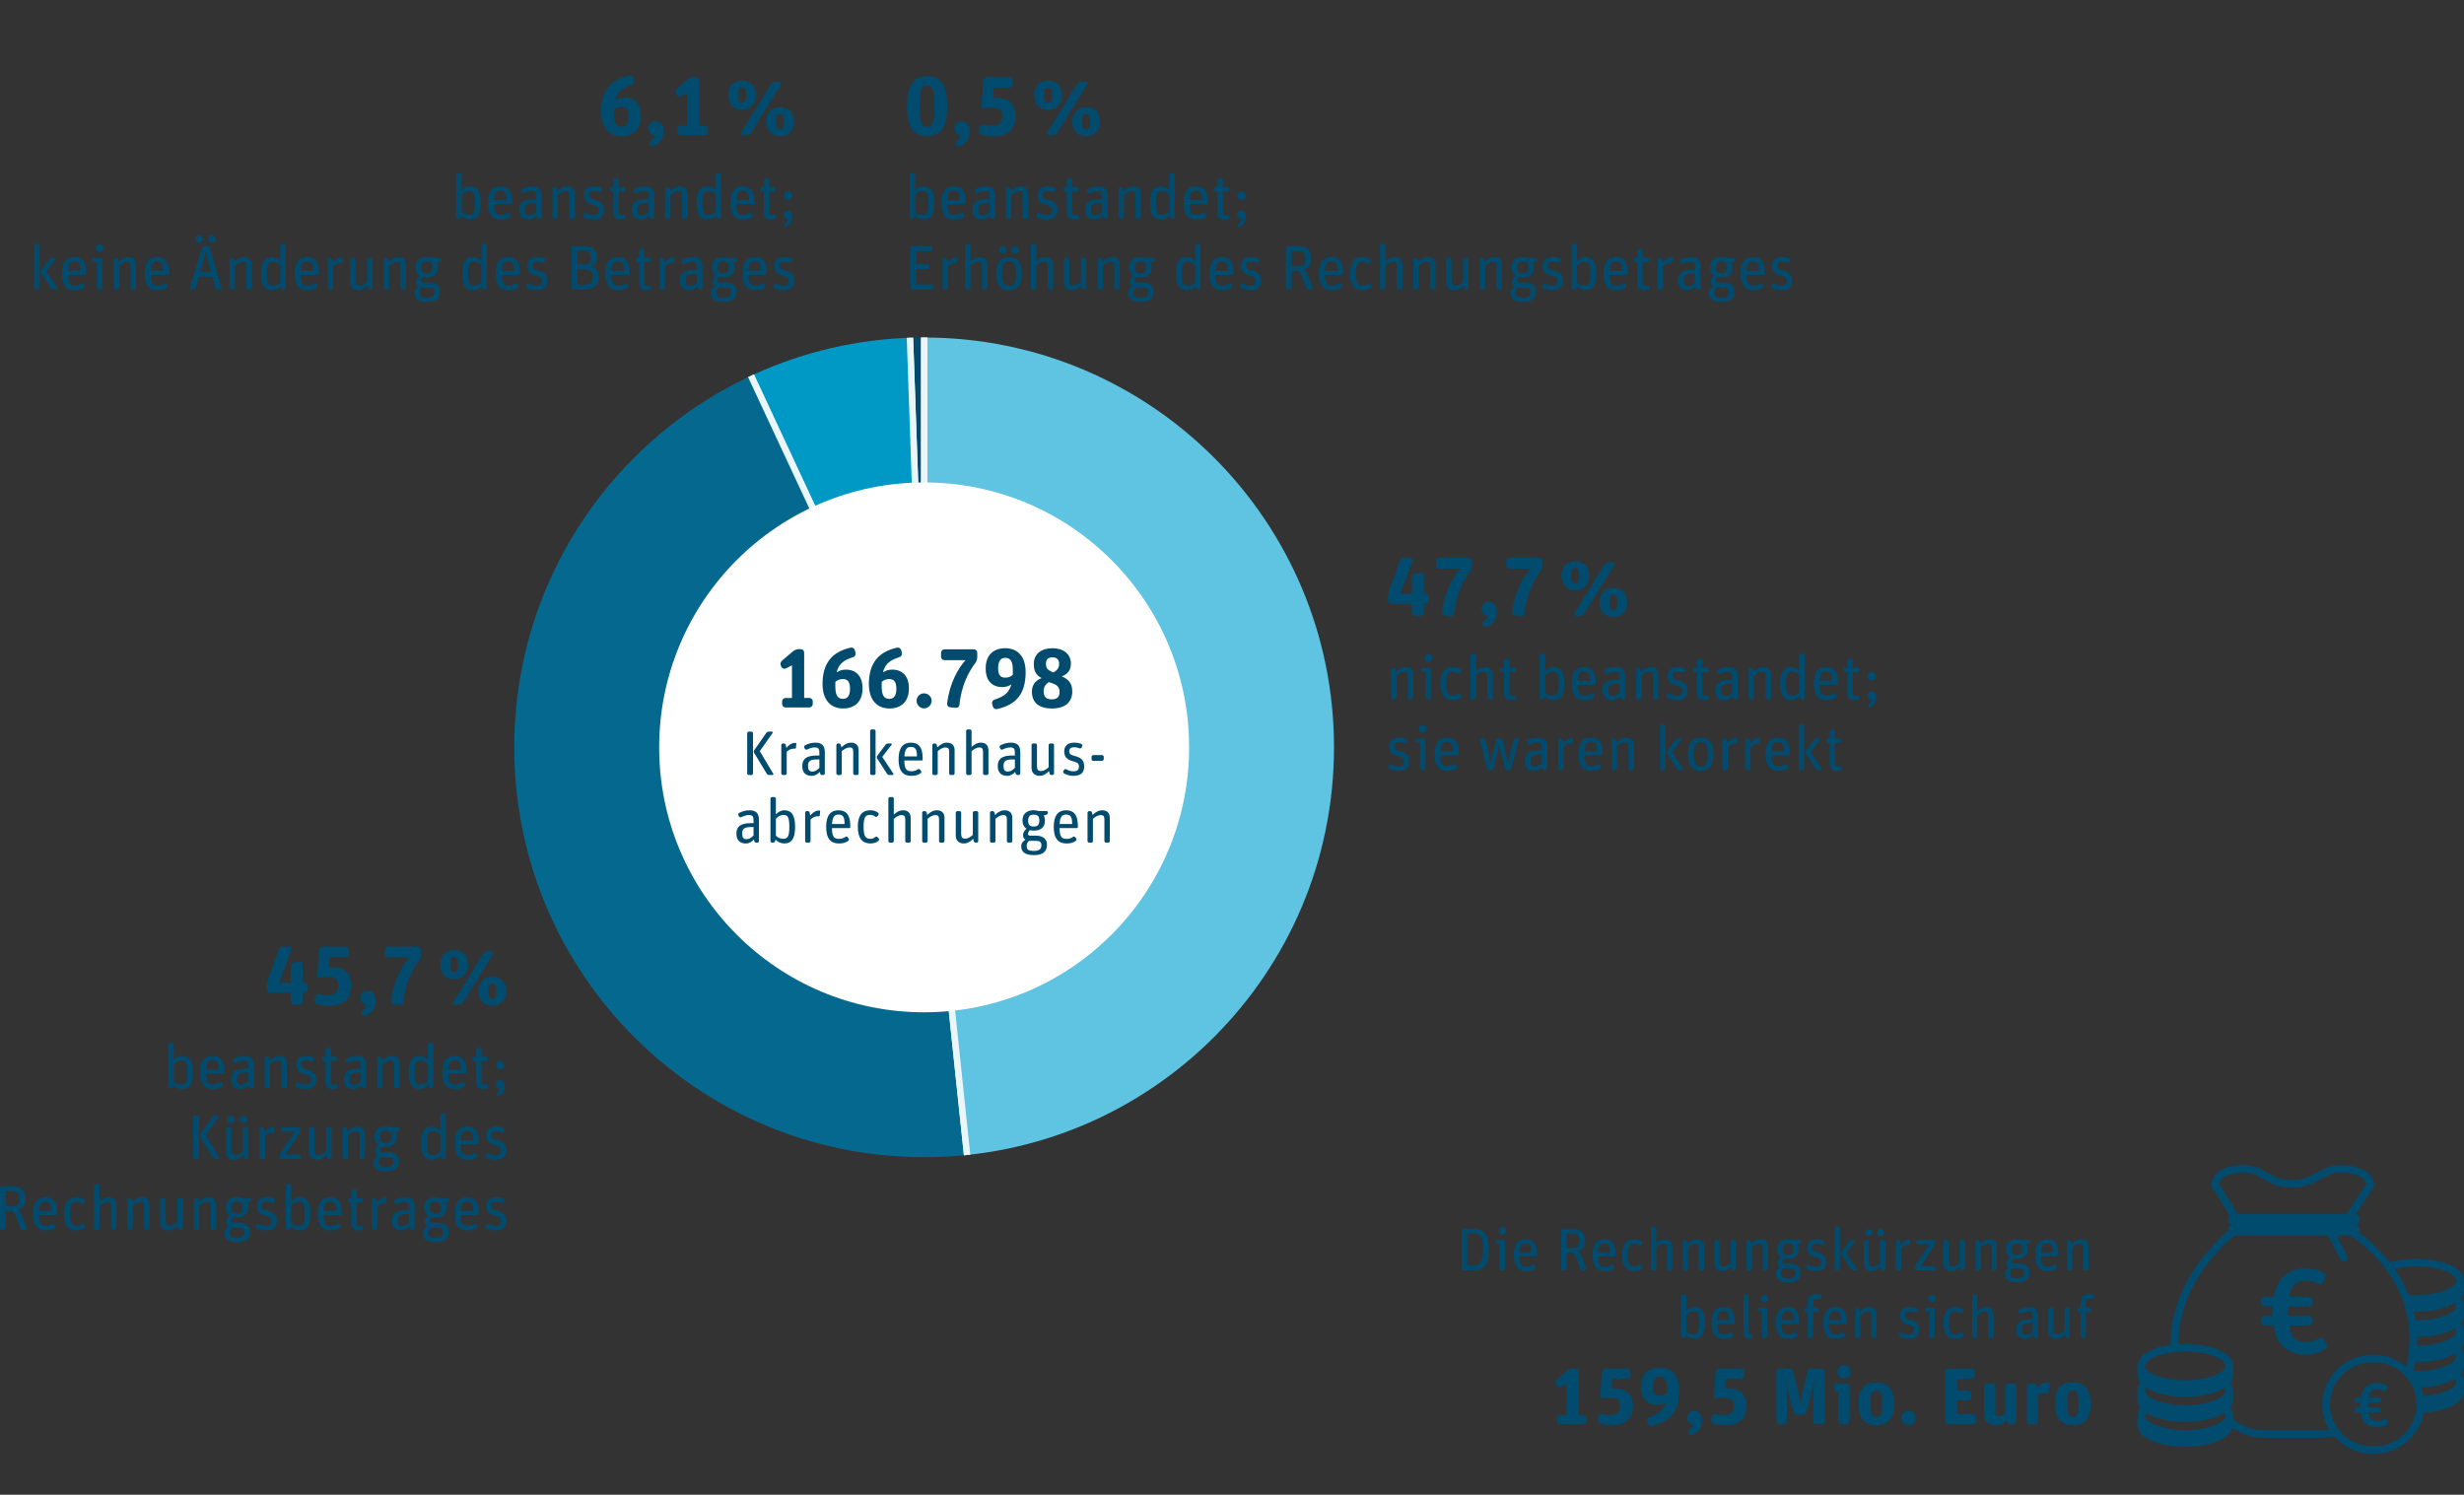 <?xml version="1.0" encoding="UTF-8"?>
<svg xmlns="http://www.w3.org/2000/svg" xmlns:xlink="http://www.w3.org/1999/xlink" id="Ebene_1" viewBox="0 0 1292.55 784.17">
  <rect x="0" y="0" width="1292.55" height="784.17" fill="#333333" stroke="none"/>
  <defs>
    <style>.cls-1,.cls-2{fill:none;}.cls-3{fill:#05688f;}.cls-4{fill:#0099c6;}.cls-5{fill:#004b6e;}.cls-6{fill:#fff;}.cls-2{stroke:#ebf6f9;stroke-miterlimit:10;stroke-width:3.37px;}.cls-7{fill:#5fc4e1;}.cls-8{clip-path:url(#clippath);}</style>
    <clipPath id="clippath">
      <path class="cls-1" d="M484.77,607.1c118.75,0,215.01-96.27,215.01-215.02s-96.26-215.01-215.01-215.01-215.01,96.26-215.01,215.01,96.26,215.02,215.01,215.02h0Z"></path>
    </clipPath>
  </defs>
  <path class="cls-5" d="M830.56,747.21c.92,0,1.68-.76,1.68-1.68v-1.39c0-.92-.76-1.68-1.68-1.68h-2.65v-22.85c0-.92-.76-1.68-1.68-1.68h-1.01c-1.01,0-2.18.42-2.94,1.1l-5.54,4.7c-.71.63-.97,1.72-.5,2.6l.25.51c.42.84,1.43,1.17,2.27.75l3.02-1.55v16.42h-3.28c-.92,0-1.68.76-1.68,1.68v1.39c0,.92.76,1.68,1.68,1.68h12.05ZM856.59,737.17c0-5.75-4.12-8.82-9.2-8.82-.88,0-1.64.08-2.14.21l.42-5.29h7.98c.92,0,1.68-.76,1.68-1.68v-1.89c0-.93-.76-1.68-1.68-1.68h-11.51c-.92,0-1.72.75-1.81,1.68l-.92,12.72c-.04.84.67,1.47,1.51,1.3,1.13-.25,2.22-.37,3.61-.37,3.91,0,5.42,1,5.42,4.24,0,3.4-1.6,4.83-5.5,4.83-1.3,0-2.65-.21-3.99-.55-.88-.21-1.81.34-2.02,1.22l-.38,1.6c-.21.88.29,1.84,1.22,2.14,1.64.5,3.57.92,6.01.92,7.94,0,11.3-3.95,11.3-10.58h0ZM870.66,732.25c-2.52,0-3.57-1.38-3.57-4.82s1.26-5.13,3.49-5.13c2.86,0,3.91,1.77,3.91,6.43,0,.75,0,1.47-.04,2.14-1.09.92-2.18,1.38-3.78,1.38h0ZM865.24,743.3c-.88.29-1.39,1.26-1.18,2.14l.38,1.35c.25.92,1.18,1.47,2.06,1.26,10-2.19,14.41-8.03,14.41-18.52,0-8.19-4.2-12.06-10.29-12.06s-9.78,3.66-9.78,10.12,3.4,9.41,8.36,9.41c1.97,0,3.32-.55,4.54-1.34-1.26,4.62-4.12,6.21-8.48,7.64h0ZM892.75,744.98c0-2.98-1.76-4.83-4.2-4.83-1.93,0-3.48,1.51-3.48,3.57,0,2.27,1.55,3.4,2.98,3.7-.04.96-.55,1.68-1.47,2.22-.8.46-1.13,1.35-.92,2.19.25.75,1.09,1.21,1.85.92,3.4-1.18,5.25-3.74,5.25-7.77h0ZM916.23,737.17c0-5.75-4.12-8.82-9.2-8.82-.88,0-1.64.08-2.14.21l.42-5.29h7.98c.92,0,1.68-.76,1.68-1.68v-1.89c0-.93-.76-1.68-1.68-1.68h-11.51c-.92,0-1.72.75-1.81,1.68l-.92,12.72c-.04.84.67,1.47,1.51,1.3,1.13-.25,2.23-.37,3.61-.37,3.91,0,5.42,1,5.42,4.24,0,3.4-1.6,4.83-5.5,4.83-1.3,0-2.65-.21-3.99-.55-.88-.21-1.81.34-2.02,1.22l-.38,1.6c-.21.88.29,1.84,1.22,2.14,1.64.5,3.57.92,6.01.92,7.94,0,11.3-3.95,11.3-10.58h0ZM935.67,747.21c.92,0,1.68-.76,1.68-1.68v-10.92c0-4.12-.29-8.95-.46-11.13h.04c.34,2.27,1.09,7.1,2.02,10.45l1.93,6.85c.25.92,1.18,1.6,2.14,1.6h2.36c.96,0,1.84-.68,2.14-1.64l2.01-7.23c.89-3.14,1.73-7.68,2.02-10.03h.08c-.16,2.1-.42,6.21-.42,11v11.05c0,.92.76,1.68,1.68,1.68h2.69c.93,0,1.68-.76,1.68-1.68v-25.83c0-.93-.75-1.68-1.68-1.68h-5.46c-.96,0-1.85.67-2.06,1.64l-2.52,10.87c-.54,2.36-.84,4.16-1,6.68h-.05c-.12-2.31-.46-4.32-1.05-6.68l-2.77-10.87c-.25-.97-1.13-1.64-2.1-1.64h-5c-.92,0-1.68.75-1.68,1.68v25.83c0,.92.76,1.68,1.68,1.68h2.1ZM968.6,747.21c.92,0,1.68-.76,1.68-1.68v-18.1c0-.93-.76-1.68-1.68-1.68h-5.04c-.92,0-1.68.75-1.68,1.68v.5c0,.97.67,1.85,1.64,2.06l.8.21v15.33c0,.92.75,1.68,1.68,1.68h2.6ZM970.87,719.7c0-1.98-1.6-3.57-3.61-3.57s-3.53,1.59-3.53,3.61,1.55,3.53,3.57,3.53,3.57-1.6,3.57-3.57h0ZM993.55,736.54c0-8.11-3.41-11.34-9.33-11.34s-9.32,3.11-9.32,11.17,3.4,11.38,9.32,11.38,9.33-3.15,9.33-11.21h0ZM981.28,736.54c0-5.71.59-6.93,2.94-6.93s2.99,1.09,2.99,6.76-.63,7.01-2.94,7.01-2.99-1.38-2.99-6.84h0ZM1004.89,743.89c0-2.06-1.73-3.74-3.83-3.74s-3.73,1.68-3.73,3.74,1.68,3.82,3.73,3.82,3.83-1.72,3.83-3.82h0ZM1035.04,747.21c.92,0,1.68-.76,1.68-1.68v-2.02c0-.92-.76-1.68-1.68-1.68h-8.36v-7.22h5.76c.92,0,1.68-.76,1.68-1.68v-1.81c0-.92-.76-1.68-1.68-1.68h-5.76v-6.09h7.65c.92,0,1.68-.75,1.68-1.68v-1.97c0-.93-.76-1.68-1.68-1.68h-12.27c-.92,0-1.68.75-1.68,1.68v25.83c0,.92.76,1.68,1.68,1.68h12.98ZM1052.43,745.06l.12.51c.21.96,1.09,1.64,2.06,1.64h1.47c.92,0,1.68-.76,1.68-1.68v-18.1c0-.93-.76-1.68-1.68-1.68h-2.56c-.93,0-1.68.75-1.68,1.68v14.23c-.93.76-1.77,1.3-3.07,1.3s-2.05-.46-2.05-2.56v-12.97c0-.93-.76-1.68-1.68-1.68h-2.57c-.92,0-1.68.75-1.68,1.68v14.11c0,4.24,2.48,6.21,5.97,6.21,2.85,0,4.11-1.09,5.67-2.69h0ZM1067.5,747.21c.93,0,1.68-.76,1.68-1.68v-13.61c.93-.67,1.68-1.01,3.11-1.01.42,0,.8.04,1.18.17.5.13,1.09-.21,1.17-.76l.72-3.99c.08-.42-.26-.84-.68-.88-.29-.04-.58-.08-.88-.08-2.06,0-3.86,1.01-5.16,2.81l-.17-.8c-.21-.96-1.09-1.63-2.06-1.63h-1.47c-.92,0-1.68.75-1.68,1.68v18.1c0,.92.76,1.68,1.68,1.68h2.56ZM1096.65,736.54c0-8.11-3.4-11.34-9.32-11.34s-9.33,3.11-9.33,11.17,3.4,11.38,9.33,11.38,9.32-3.15,9.32-11.21h0ZM1084.39,736.54c0-5.71.58-6.93,2.94-6.93s2.98,1.09,2.98,6.76-.63,7.01-2.94,7.01-2.98-1.38-2.98-6.84h0Z"></path>
  <path class="cls-5" d="M894.27,693.94c0-6.53-2.38-8.23-5.41-8.23-1.68,0-3.1.85-4.24,2.05v-7.88c0-.44-.38-.82-.82-.82h-1.08c-.44,0-.82.38-.82.82v21.28c0,.44.38.82.82.82h.48c.47,0,.92-.32,1.04-.79l.22-.73c.92,1.04,2.63,1.93,4.37,1.93,3.71,0,5.45-2.5,5.45-8.45h0ZM884.61,698.5v-8.58c1.14-1.08,2.22-1.87,3.77-1.87,2.15,0,2.98.98,2.98,6.08s-.98,5.92-3.23,5.92c-1.33,0-2.6-.67-3.51-1.55h0ZM909.02,701.06c.38-.25.44-.79.19-1.14l-.51-.66c-.25-.35-.79-.45-1.17-.16-.82.57-1.71.98-3.07.98-2.63,0-3.58-1.08-3.64-5.42h8.71c.29,0,.51-.22.51-.5v-.57c0-5.73-2.15-7.88-5.92-7.88s-6.21,2.31-6.21,8.32,2.34,8.36,6.49,8.36c1.99,0,3.32-.41,4.62-1.33h0ZM907.15,692.61h-6.3c.22-3.8,1.36-4.75,3.2-4.75,2.28,0,3.1,1.11,3.1,4.75h0ZM918.67,702.17c.44-.1.73-.54.63-.98l-.16-.92c-.03-.16-.19-.25-.35-.25-.09.03-.22.03-.35.03-.76,0-1.11-.32-1.11-1.11v-19.06c0-.44-.38-.82-.82-.82h-1.08c-.44,0-.82.38-.82.82v18.55c0,2.79.86,3.86,2.88,3.86.38,0,.79-.06,1.17-.12h0ZM926.15,701.98c.44,0,.82-.38.82-.82v-14.22c0-.44-.38-.82-.82-.82h-3.42c-.44,0-.82.38-.82.82v.1c0,.47.35.88.82.94l1.52.26v12.92c0,.44.38.82.82.82h1.08ZM927.51,681.24c0-1.14-.82-1.96-1.93-1.96s-1.9.85-1.9,1.96.79,1.93,1.87,1.93c1.14,0,1.96-.85,1.96-1.93h0ZM942.71,701.06c.38-.25.44-.79.19-1.14l-.51-.66c-.25-.35-.79-.45-1.17-.16-.82.57-1.71.98-3.07.98-2.63,0-3.58-1.08-3.64-5.42h8.7c.29,0,.51-.22.51-.5v-.57c0-5.73-2.15-7.88-5.92-7.88s-6.21,2.31-6.21,8.32,2.34,8.36,6.49,8.36c1.99,0,3.32-.41,4.63-1.33h0ZM940.84,692.61h-6.3c.22-3.8,1.36-4.75,3.2-4.75,2.28,0,3.1,1.11,3.1,4.75h0ZM948.31,688.33v12.83c0,.44.38.82.82.82h1.08c.44,0,.82-.38.82-.82v-12.83h2.15c.45,0,.83-.38.83-.82v-.57c0-.44-.38-.82-.83-.82h-2.15v-2.57c0-1.61.54-2.28,1.87-2.28.41,0,.82.07,1.2.19.45.13.95-.09,1.14-.5l.26-.54c.19-.41,0-.92-.42-1.08-.76-.31-1.64-.47-2.56-.47-2.34,0-4.21,1.07-4.21,4.71v2.54h-.92c-.44,0-.82.38-.82.82v.57c0,.44.38.82.82.82h.92ZM967.62,701.06c.38-.25.44-.79.19-1.14l-.51-.66c-.25-.35-.79-.45-1.17-.16-.82.57-1.71.98-3.07.98-2.63,0-3.58-1.08-3.64-5.42h8.71c.28,0,.5-.22.5-.5v-.57c0-5.73-2.15-7.88-5.92-7.88s-6.2,2.31-6.2,8.32,2.34,8.36,6.49,8.36c1.99,0,3.32-.41,4.62-1.33h0ZM965.75,692.61h-6.3c.22-3.8,1.36-4.75,3.2-4.75,2.28,0,3.1,1.11,3.1,4.75h0ZM975.06,701.98c.44,0,.82-.38.82-.82v-11.15c1.14-1.01,2.57-1.9,3.83-1.9,1.43,0,1.94.51,1.94,2.31v10.74c0,.44.38.82.82.82h1.08c.44,0,.82-.38.82-.82v-11.59c0-2.69-1.55-3.86-3.83-3.86-1.87,0-3.45.98-4.85,2.37l-.25-1.17c-.09-.44-.51-.79-.98-.79h-.48c-.44,0-.82.38-.82.82v14.22c0,.44.38.82.82.82h1.08ZM1006.75,697.64c0-3.58-2.21-4.53-4.65-5.19-2.19-.6-2.85-.98-2.85-2.47,0-1.36.79-1.96,2.5-1.96.95,0,1.68.12,2.6.53.44.19.91-.03,1.1-.44l.29-.63c.19-.41,0-.92-.41-1.11-1.02-.41-2.16-.66-3.68-.66-3.48,0-4.97,2.02-4.97,4.33,0,3.14,1.84,4.31,4.06,4.91,2.53.7,3.35,1.04,3.35,2.82,0,1.49-.66,2.34-2.82,2.34-1.29,0-2.43-.38-3.54-1.01-.38-.22-.89-.1-1.11.31l-.35.61c-.22.38-.09.88.29,1.14,1.17.66,2.85,1.23,4.59,1.23,3.73,0,5.6-1.46,5.6-4.75h0ZM1014.03,701.98c.45,0,.83-.38.83-.82v-14.22c0-.44-.38-.82-.83-.82h-3.42c-.44,0-.82.38-.82.82v.1c0,.47.35.88.82.94l1.52.26v12.92c0,.44.38.82.83.82h1.07ZM1015.39,681.24c0-1.14-.82-1.96-1.93-1.96s-1.9.85-1.9,1.96.79,1.93,1.87,1.93c1.14,0,1.96-.85,1.96-1.93h0ZM1029.93,701c.34-.29.38-.83.06-1.14l-.57-.6c-.29-.35-.82-.38-1.17-.1-.67.54-1.33.92-2.31.92-2.54,0-3.55-1.17-3.55-6.05s.92-6.01,3.32-6.01c1.05,0,1.71.28,2.41.82.35.28.86.25,1.17-.1l.51-.63c.28-.35.25-.85-.13-1.14-1.14-.92-2.34-1.26-3.86-1.26-3.93,0-6.33,2.27-6.33,8.32,0,5.7,2.25,8.36,6.3,8.36,1.8,0,3.1-.48,4.15-1.39h0ZM1036.45,701.98c.44,0,.82-.38.82-.82v-11.15c1.14-1.01,2.56-1.9,3.83-1.9,1.43,0,1.93.51,1.93,2.31v10.74c0,.44.38.82.83.82h1.07c.44,0,.82-.38.82-.82v-11.59c0-2.69-1.55-3.86-3.83-3.86-1.83,0-3.26.88-4.65,2.18v-8.01c0-.44-.38-.82-.82-.82h-1.08c-.44,0-.82.38-.82.82v21.28c0,.44.38.82.82.82h1.08ZM1066.55,700.4l.23.79c.12.47.57.79,1.04.79h.48c.44,0,.82-.38.82-.82v-10.67c0-3.39-1.62-4.78-4.72-4.78-2.15,0-3.8.57-5.22,1.33-.41.22-.57.72-.38,1.13l.31.61c.19.41.7.57,1.11.38,1.21-.61,2.54-1.08,3.9-1.08,2.05,0,2.28,1.08,2.28,2.85v1.23h-1.3c-5.19,0-7.32,1.68-7.32,5.29,0,3.26,1.75,4.94,4.79,4.94,1.74,0,3.07-.98,3.98-1.99h0ZM1060.7,697.45c0-2.31.76-3.32,4.75-3.32h.95v4.21c-.76.85-1.93,1.9-3.49,1.9s-2.21-.7-2.21-2.79h0ZM1083.24,700.02l.25,1.17c.1.44.51.79.98.79h.48c.44,0,.82-.38.82-.82v-14.22c0-.44-.38-.82-.82-.82h-1.08c-.44,0-.82.38-.82.82v11.14c-1.17,1.05-2.53,1.9-3.8,1.9-1.43,0-2.06-.63-2.06-2.5v-10.54c0-.44-.38-.82-.82-.82h-1.08c-.44,0-.82.38-.82.82v11.4c0,2.75,1.77,4.05,4.05,4.05,1.87,0,3.39-1.01,4.72-2.37h0ZM1091.44,688.33v12.83c0,.44.38.82.82.82h1.08c.44,0,.82-.38.82-.82v-12.83h2.15c.45,0,.83-.38.83-.82v-.57c0-.44-.38-.82-.83-.82h-2.15v-2.57c0-1.61.54-2.28,1.87-2.28.41,0,.82.07,1.2.19.45.13.95-.09,1.14-.5l.26-.54c.19-.41,0-.92-.42-1.08-.76-.31-1.64-.47-2.56-.47-2.34,0-4.21,1.07-4.21,4.71v2.54h-.92c-.44,0-.82.38-.82.82v.57c0,.44.38.82.82.82h.92Z"></path>
  <path class="cls-5" d="M772.5,666.44c5.83,0,8.52-2.34,8.52-10.76s-2.75-11.05-8.67-11.05h-4.75c-.44,0-.82.38-.82.82v20.17c0,.44.38.82.82.82h4.91ZM769.69,647.07h2.95c4.27,0,5.26,2.18,5.26,8.48s-1.11,8.39-5.32,8.39h-2.88v-16.87h0ZM788.68,666.44c.44,0,.82-.38.82-.82v-14.22c0-.44-.38-.82-.82-.82h-3.42c-.44,0-.82.38-.82.82v.1c0,.47.35.89.82.95l1.52.25v12.92c0,.44.38.82.82.82h1.08ZM790.04,645.71c0-1.14-.82-1.97-1.93-1.97s-1.9.86-1.9,1.97.79,1.93,1.87,1.93c1.14,0,1.96-.86,1.96-1.93h0ZM805.24,665.52c.38-.25.44-.79.19-1.14l-.51-.66c-.25-.35-.79-.44-1.17-.16-.82.57-1.71.98-3.07.98-2.63,0-3.58-1.07-3.64-5.41h8.71c.28,0,.51-.22.51-.51v-.57c0-5.73-2.15-7.88-5.92-7.88s-6.21,2.31-6.21,8.33,2.34,8.35,6.49,8.35c1.99,0,3.32-.41,4.62-1.33h0ZM803.37,657.07h-6.3c.22-3.8,1.36-4.75,3.2-4.75,2.28,0,3.1,1.11,3.1,4.75h0ZM820.85,666.44c.44,0,.82-.38.82-.82v-8.52h2.06c1.46,0,2.37.54,3.32,3.2l1.9,5.38c.16.45.63.76,1.11.76h1.55c.41,0,.7-.38.54-.76l-1.96-5.51c-.79-2.24-1.65-3.26-2.75-3.67,2.79-.76,4.15-2.47,4.15-5.79,0-4.12-2.6-6.08-6.74-6.08h-5.26c-.44,0-.82.38-.82.82v20.17c0,.44.38.82.82.82h1.27ZM821.67,647.13h3.04c2.88,0,3.83,1.08,3.83,3.61,0,2.72-.92,3.99-3.83,3.99h-3.04v-7.6h0ZM846.52,665.52c.38-.25.44-.79.19-1.14l-.51-.66c-.25-.35-.79-.44-1.17-.16-.82.57-1.71.98-3.07.98-2.63,0-3.58-1.07-3.64-5.41h8.71c.29,0,.51-.22.51-.51v-.57c0-5.73-2.15-7.88-5.92-7.88s-6.21,2.31-6.21,8.33,2.34,8.35,6.49,8.35c1.99,0,3.32-.41,4.62-1.33h0ZM844.65,657.07h-6.3c.22-3.8,1.36-4.75,3.2-4.75,2.28,0,3.1,1.11,3.1,4.75h0ZM861.43,665.46c.35-.28.38-.82.06-1.14l-.57-.6c-.29-.35-.82-.38-1.17-.1-.66.54-1.33.92-2.31.92-2.53,0-3.55-1.17-3.55-6.04s.92-6.02,3.33-6.02c1.04,0,1.71.29,2.41.82.35.29.85.26,1.17-.09l.51-.63c.28-.35.25-.86-.13-1.14-1.14-.92-2.34-1.27-3.86-1.27-3.93,0-6.33,2.28-6.33,8.33,0,5.69,2.25,8.35,6.3,8.35,1.8,0,3.1-.47,4.15-1.39h0ZM867.95,666.44c.44,0,.82-.38.82-.82v-11.15c1.14-1.01,2.56-1.89,3.83-1.89,1.42,0,1.93.5,1.93,2.31v10.73c0,.44.38.82.82.82h1.08c.44,0,.82-.38.82-.82v-11.59c0-2.69-1.55-3.86-3.83-3.86-1.84,0-3.26.89-4.65,2.18v-8.01c0-.44-.38-.82-.82-.82h-1.08c-.44,0-.82.38-.82.82v21.28c0,.44.38.82.82.82h1.08ZM884.64,666.44c.44,0,.82-.38.82-.82v-11.15c1.14-1.01,2.57-1.89,3.83-1.89,1.42,0,1.93.5,1.93,2.31v10.73c0,.44.38.82.82.82h1.08c.44,0,.82-.38.82-.82v-11.59c0-2.69-1.55-3.86-3.83-3.86-1.87,0-3.45.98-4.84,2.37l-.25-1.17c-.1-.44-.51-.79-.98-.79h-.47c-.44,0-.82.38-.82.82v14.22c0,.44.38.82.82.82h1.08ZM908.07,664.48l.25,1.17c.1.44.51.79.98.79h.47c.44,0,.82-.38.82-.82v-14.22c0-.44-.38-.82-.82-.82h-1.08c-.44,0-.82.38-.82.82v11.15c-1.17,1.04-2.53,1.9-3.8,1.9-1.43,0-2.06-.64-2.06-2.5v-10.55c0-.44-.38-.82-.82-.82h-1.08c-.44,0-.82.38-.82.82v11.4c0,2.76,1.77,4.05,4.05,4.05,1.87,0,3.39-1.01,4.72-2.37h0ZM918.1,666.44c.44,0,.82-.38.82-.82v-11.15c1.14-1.01,2.56-1.89,3.83-1.89,1.42,0,1.93.5,1.93,2.31v10.73c0,.44.38.82.82.82h1.08c.44,0,.82-.38.82-.82v-11.59c0-2.69-1.55-3.86-3.83-3.86-1.87,0-3.45.98-4.84,2.37l-.25-1.17c-.1-.44-.51-.79-.98-.79h-.47c-.44,0-.82.38-.82.82v14.22c0,.44.38.82.82.82h1.08ZM944.51,667.58c0-3.16-2.15-4.65-5.7-4.65h-2.72c-.82,0-1.11-.35-1.11-.83,0-.6.41-1.39.92-1.93.6.16,1.3.23,2.03.23,3.45,0,5.58-1.65,5.58-5.01,0-.95-.23-1.83-.61-2.59l1.37-.38c.44-.1.76-.51.76-.98v-.07c0-.44-.35-.79-.8-.79h-3.86c-.7-.25-1.52-.41-2.47-.41-3.45,0-5.67,1.77-5.67,5.13,0,1.93.73,3.32,2.03,4.18-.92.73-1.74,1.74-1.74,3.29,0,.95.41,1.74,1.2,2.22-1.14.69-2.12,1.67-2.12,3.35,0,2.66,1.77,4.4,6.43,4.4s6.49-1.93,6.49-5.16h0ZM939,665.52c1.65,0,2.72.48,2.72,2.16,0,2.02-1.2,2.91-3.74,2.91-3.14,0-3.67-.86-3.67-2.5,0-1.2.51-2.03,1.24-2.57h3.45ZM935.04,655.39c0-2.21.95-3.04,2.79-3.04,1.96,0,2.85.73,2.85,2.98s-.95,3.01-2.82,3.01-2.82-.79-2.82-2.95h0ZM957.93,662.1c0-3.57-2.21-4.52-4.65-5.19-2.19-.6-2.85-.98-2.85-2.47,0-1.36.79-1.96,2.5-1.96.95,0,1.68.13,2.6.54.44.19.91-.03,1.1-.44l.29-.64c.19-.41,0-.92-.41-1.11-1.02-.41-2.16-.66-3.67-.66-3.49,0-4.98,2.03-4.98,4.34,0,3.13,1.84,4.3,4.06,4.9,2.53.7,3.35,1.05,3.35,2.82,0,1.49-.66,2.34-2.81,2.34-1.3,0-2.44-.38-3.55-1.01-.38-.22-.89-.09-1.11.32l-.35.6c-.22.38-.09.89.29,1.14,1.17.66,2.85,1.23,4.59,1.23,3.73,0,5.6-1.45,5.6-4.75h0ZM964.33,666.44c.44,0,.82-.38.82-.82v-21.28c0-.44-.38-.82-.82-.82h-1.08c-.44,0-.82.38-.82.82v21.28c0,.44.38.82.82.82h1.08ZM973.7,666.44c.35,0,.57-.38.38-.69l-5.57-8.43,4.68-6.07c.22-.29.03-.67-.31-.67h-1.43c-.51,0-1.01.25-1.33.67l-4.11,5.5c-.32.42-.32.95-.07,1.37l4.94,7.63c.25.41.76.69,1.27.69h1.55ZM986.43,664.48l.25,1.17c.09.44.51.79.98.79h.47c.45,0,.83-.38.83-.82v-14.22c0-.44-.38-.82-.83-.82h-1.07c-.44,0-.82.38-.82.82v11.15c-1.18,1.04-2.54,1.9-3.8,1.9-1.43,0-2.06-.64-2.06-2.5v-10.55c0-.44-.38-.82-.82-.82h-1.08c-.44,0-.82.38-.82.82v11.4c0,2.76,1.77,4.05,4.05,4.05,1.87,0,3.39-1.01,4.72-2.37h0ZM982.06,646.59c0-1.04-.89-1.9-1.87-1.9s-1.87.86-1.87,1.9.89,1.9,1.87,1.9,1.87-.85,1.87-1.9h0ZM988.36,646.59c0-1.04-.89-1.9-1.87-1.9s-1.87.86-1.87,1.9.89,1.9,1.87,1.9,1.87-.85,1.87-1.9h0ZM996.46,666.44c.44,0,.82-.38.82-.82v-10.83c1.18-1.07,2.16-1.61,3.61-1.61.16,0,.35,0,.51.03.25.03.47-.16.51-.38l.22-2.22c.03-.12-.1-.25-.22-.28-.1-.03-.23-.03-.32-.03-1.84,0-3.29,1.07-4.46,2.53l-.29-1.43c-.09-.47-.51-.82-.98-.82h-.48c-.44,0-.82.38-.82.82v14.22c0,.44.38.82.82.82h1.08ZM1014.38,666.44c.44,0,.82-.38.82-.82v-.57c0-.44-.38-.82-.82-.82h-6.84l6.97-10.48c.25-.41.44-1.02.44-1.52v-.83c0-.44-.38-.82-.82-.82h-7.95c-.44,0-.82.38-.82.82v.57c0,.45.38.83.82.83h5.95l-7.03,10.44c-.25.42-.44,1.02-.44,1.52v.86c0,.44.38.82.82.82h8.9ZM1028.15,664.48l.25,1.17c.1.44.51.79.99.79h.47c.44,0,.82-.38.82-.82v-14.22c0-.44-.38-.82-.82-.82h-1.08c-.44,0-.82.38-.82.82v11.15c-1.17,1.04-2.53,1.9-3.8,1.9-1.42,0-2.06-.64-2.06-2.5v-10.55c0-.44-.38-.82-.82-.82h-1.07c-.45,0-.83.38-.83.82v11.4c0,2.76,1.77,4.05,4.05,4.05,1.87,0,3.39-1.01,4.72-2.37h0ZM1038.19,666.44c.44,0,.82-.38.82-.82v-11.15c1.14-1.01,2.57-1.89,3.83-1.89,1.43,0,1.93.5,1.93,2.31v10.73c0,.44.38.82.83.82h1.07c.45,0,.83-.38.83-.82v-11.59c0-2.69-1.56-3.86-3.84-3.86-1.86,0-3.45.98-4.84,2.37l-.25-1.17c-.1-.44-.51-.79-.98-.79h-.48c-.44,0-.82.38-.82.82v14.22c0,.44.38.82.82.82h1.08ZM1064.59,667.58c0-3.16-2.15-4.65-5.7-4.65h-2.72c-.82,0-1.11-.35-1.11-.83,0-.6.41-1.39.92-1.93.6.16,1.3.23,2.03.23,3.45,0,5.57-1.65,5.57-5.01,0-.95-.22-1.83-.6-2.59l1.36-.38c.44-.1.76-.51.76-.98v-.07c0-.44-.35-.79-.79-.79h-3.87c-.69-.25-1.52-.41-2.47-.41-3.45,0-5.66,1.77-5.66,5.13,0,1.93.73,3.32,2.02,4.18-.91.73-1.74,1.74-1.74,3.29,0,.95.41,1.74,1.21,2.22-1.14.69-2.13,1.67-2.13,3.35,0,2.66,1.78,4.4,6.43,4.4s6.49-1.93,6.49-5.16h0ZM1059.08,665.52c1.65,0,2.73.48,2.73,2.16,0,2.02-1.21,2.91-3.74,2.91-3.13,0-3.67-.86-3.67-2.5,0-1.2.5-2.03,1.23-2.57h3.45ZM1055.13,655.39c0-2.21.94-3.04,2.78-3.04,1.96,0,2.85.73,2.85,2.98s-.95,3.01-2.82,3.01-2.81-.79-2.81-2.95h0ZM1078.81,665.52c.38-.25.44-.79.19-1.14l-.51-.66c-.25-.35-.79-.44-1.17-.16-.82.57-1.71.98-3.07.98-2.63,0-3.58-1.07-3.64-5.41h8.7c.29,0,.51-.22.51-.51v-.57c0-5.73-2.15-7.88-5.92-7.88s-6.21,2.31-6.21,8.33,2.35,8.35,6.49,8.35c2,0,3.33-.41,4.63-1.33h0ZM1076.94,657.07h-6.3c.22-3.8,1.36-4.75,3.2-4.75,2.28,0,3.1,1.11,3.1,4.75h0ZM1086.25,666.44c.44,0,.82-.38.82-.82v-11.15c1.14-1.01,2.56-1.89,3.83-1.89,1.42,0,1.93.5,1.93,2.31v10.73c0,.44.38.82.82.82h1.08c.44,0,.82-.38.82-.82v-11.59c0-2.69-1.55-3.86-3.83-3.86-1.86,0-3.45.98-4.84,2.37l-.25-1.17c-.1-.44-.51-.79-.99-.79h-.47c-.44,0-.82.38-.82.82v14.22c0,.44.38.82.82.82h1.08Z"></path>
  <path class="cls-5" d="M1292.55,671.91c0-6.55-10.8-11.48-25.12-11.48-5.24,0-9.95.69-13.88,1.85-5.44-6.95-11.41-12.18-16.01-15.65.21-.4.34-.84.34-1.32,0-1.28-.84-2.36-2.01-2.77,1.17-.41,2.01-1.49,2.01-2.76s-.91-2.44-2.15-2.82l9.43-14.25s.04-.12.07-.18c.06-.12.11-.23.15-.37.04-.12.06-.25.07-.38,0-.07.03-.12.03-.19,0-.42-.51-10.3-17.87-10.3-5.06,0-8.64,1.95-12.1,3.83-3.75,2.04-7.3,3.97-13.08,3.97-6.29,0-9.64-1.92-13.19-3.95-3.29-1.9-6.69-3.85-12.12-3.85-6.64,0-11.49,1.49-14.43,4.42-2.74,2.73-2.73,5.67-2.72,5.99,0,.04.02.07.03.11.01.13.05.26.09.4.04.11.07.23.13.33.02.04.02.09.04.13l9.39,15c-.56.54-.91,1.28-.91,2.1,0,1.28.85,2.36,2.01,2.77-1.16.41-2.01,1.49-2.01,2.76,0,.15.03.29.05.43-9.89,8.58-30.45,30.04-30.15,59.89-10.33,1.42-17.44,5.67-17.44,10.98v5.12c0,.12.05.23.07.35.15,1.22.68,2.38,1.54,3.45-1.03,1.28-1.61,2.67-1.61,4.16v5.12c0,.12.05.23.07.35.15,1.22.68,2.38,1.53,3.45-1.02,1.28-1.6,2.67-1.6,4.16v5.12c0,.13.05.24.07.36.76,6.18,11.26,10.76,25.05,10.76,13.04,0,23.12-4.09,24.84-9.76,4.67,3.25,10.57,5.08,17.28,5.08h29.74c2.25,0,4.4-.23,6.45-.65,4.92,5.57,12.22,9.12,20.35,9.12,13.25,0,24.26-9.37,26.42-21.63,12.29-.82,21.15-5.41,21.15-11.33v-4.75c0-1.53-.61-2.96-1.69-4.27,1.08-1.31,1.69-2.75,1.69-4.27v-4.76c0-1.52-.61-2.96-1.69-4.27,1.08-1.31,1.69-2.74,1.69-4.27v-4.75c0-1.53-.61-2.96-1.69-4.27,1.08-1.31,1.69-2.74,1.69-4.27v-4.75c0-1.53-.61-2.96-1.69-4.27.71-.86,1.2-1.77,1.46-2.73.13-.27.23-.55.23-.87v-4.75c0-.08-.04-.15-.05-.22.02-.15.05-.3.05-.45h0ZM1164.08,621.18c.11-.57.44-1.65,1.52-2.72,2.12-2.11,6.1-3.23,11.52-3.23,4.32,0,6.98,1.53,10.06,3.29,3.68,2.12,7.85,4.51,15.26,4.51,6.84,0,11.21-2.38,15.06-4.47,3.28-1.79,6.11-3.33,10.11-3.33,11.21,0,13.32,4.48,13.72,5.98l-10.33,15.61h-57.13l-9.79-15.64h0ZM1163.25,747.03c-.33.17-.67.33-1.04.49-3.79,1.62-9.39,2.78-15.89,2.78s-12.09-1.16-15.88-2.78c-3.25-1.39-5.18-3.12-5.18-4.76,0-.51.2-1.03.55-1.54,4.48,2.88,11.84,4.7,20.51,4.7,4.54,0,8.7-.51,12.29-1.39,1.85-.46,3.53-1.02,5.04-1.67.31-.13.63-.27.92-.41.81-.38,1.58-.79,2.26-1.23.36.51.56,1.03.56,1.54,0,1.46-1.53,2.98-4.14,4.27h0ZM1164.76,733.1c-.51.33-1.08.66-1.72.96-.27.13-.54.25-.83.38-.33.14-.68.27-1.03.41-1.41.52-3,.99-4.78,1.37-.48.1-.99.18-1.49.27-1.55.27-3.2.47-4.95.59-1.18.08-2.38.14-3.64.14-3.7,0-7.11-.38-10.07-1-2.23-.47-4.19-1.09-5.82-1.78-.28-.13-.56-.25-.82-.38-2.74-1.32-4.35-2.88-4.35-4.38,0-.51.2-1.03.55-1.54,2.75,1.76,6.57,3.13,11.13,3.92,2.87.5,6.03.78,9.38.78.06,0,.11,0,.16,0,1.68,0,3.31-.08,4.87-.21,1.51-.14,2.97-.32,4.36-.56,4.56-.79,8.38-2.15,11.12-3.92.36.52.56,1.03.56,1.54,0,1.15-.95,2.34-2.63,3.42h0ZM1163.04,720.98c-.27.13-.54.26-.83.38-1.63.69-3.58,1.31-5.81,1.78-2.96.62-6.37,1-10.08,1h-.29c-1.54-.01-3.02-.09-4.45-.22-1.89-.17-3.69-.43-5.33-.78-2.23-.47-4.19-1.08-5.82-1.78-.28-.12-.56-.25-.82-.37-2.74-1.32-4.35-2.89-4.35-4.39,0-2.77,5.45-5.78,13.54-6.99,1.28-.19,2.63-.34,4.04-.43,1.13-.07,2.29-.12,3.48-.12,12.06,0,21.07,3.98,21.07,7.54,0,1.5-1.61,3.07-4.35,4.38h0ZM1218.19,750.38h-29.75c-6.93,0-12.78-2.11-16.99-5.91v-1.71c0-1.49-.58-2.88-1.61-4.16,1.03-1.28,1.61-2.68,1.61-4.16v-4.76c0-1.48-.58-2.88-1.61-4.16,1.03-1.28,1.61-2.68,1.61-4.16v-4.76c0-6.54-10.8-11.48-25.13-11.48-1.23,0-2.43.05-3.61.12-.12-28.67,20.14-49.2,29.25-56.98h49.38l6.34,12.56c.35.69,1.07,1.1,1.82,1.1.3,0,.61-.06.89-.2,1.01-.48,1.42-1.66.93-2.64l-5.45-10.82h7.3c11.65,8.05,37.53,30.71,29.15,68.68-4.68-3.85-10.73-6.19-17.33-6.19-14.8,0-26.83,11.67-26.83,26.02,0,4.88,1.41,9.43,3.84,13.33-1.24.17-2.5.28-3.81.28h0ZM1244.99,758.85c-12.56,0-22.77-9.91-22.77-22.08s10.21-22.08,22.77-22.08,22.77,9.9,22.77,22.08-10.22,22.08-22.77,22.08h0ZM1283.31,729.83c-2.99,1.28-7.1,2.26-11.89,2.63-.27-1.57-.69-3.08-1.23-4.54,7.39-.34,13.65-2,17.64-4.53.42.56.66,1.12.66,1.68,0,1.64-1.93,3.37-5.18,4.76h0ZM1283.91,716.28c-.19.09-.4.17-.6.26-.71.3-1.46.59-2.29.86-1.23.39-2.6.74-4.07,1.03-2.83.55-6.05.89-9.52.89-.52,0-.99-.04-1.49-.05.38-1.55.67-3.07.94-4.57.17.01.34.03.55.03,2.85,0,5.55-.21,8.07-.57,5.07-.74,9.33-2.16,12.32-4.06.43.56.67,1.13.67,1.68,0,1.54-1.69,3.16-4.58,4.5h0ZM1266.01,687.05c.47-.01.93-.05,1.42-.05-.6,0-1.05.06-1.4.14,0-.03-.01-.06-.02-.09h0ZM1267.07,713.61h0c.12,0,.24-.02.36-.02-.14,0-.24,0-.36.02h0ZM1283.91,702.99c-.19.08-.39.17-.59.25-.71.31-1.46.6-2.29.87-1.24.39-2.61.74-4.08,1.03-2.7.53-5.75.85-9.04.88.08-1.57.08-3.09.04-4.6,2.66-.03,5.19-.21,7.55-.55,5.07-.74,9.33-2.17,12.33-4.07.42.57.66,1.13.66,1.69,0,1.54-1.69,3.15-4.58,4.5h0ZM1283.91,689.69c-.19.09-.39.18-.59.26-.71.3-1.46.6-2.29.86-1.24.4-2.61.74-4.08,1.03-2.83.56-6.04.9-9.52.9-.08,0-.15-.01-.23-.01-.26-1.6-.59-3.16-.96-4.68.33.05.7.09,1.19.09,2.85,0,5.55-.2,8.07-.57,5.07-.73,9.33-2.16,12.32-4.06.43.56.67,1.13.67,1.69,0,1.54-1.69,3.15-4.58,4.49h0ZM1283.91,676.4c-.19.09-.39.18-.59.26-.71.31-1.47.6-2.3.86-1.23.4-2.6.74-4.07,1.03-2.83.56-6.05.9-9.52.9-1.38,0-2.69-.07-3.96-.18-2.03-5.03-4.6-9.55-7.41-13.58,3.24-.8,7.09-1.33,11.37-1.33,12.05,0,21.06,3.99,21.06,7.55,0,1.54-1.69,3.15-4.58,4.49h0Z"></path>
  <path class="cls-5" d="M1192.17,685.4c-.07.96-.07,1.91-.07,2.93v2.04h-3.89c-1.14,0-2.08.95-2.08,2.11v.81c0,1.16.94,2.11,2.08,2.11h4.36c1.61,10.2,7.12,15.23,16.91,15.23,4.23,0,7.65-1.16,10.26-2.86.94-.61,1.21-1.9.61-2.92l-1.21-1.9c-.6-.95-1.95-1.29-2.88-.68-1.82,1.09-3.96,1.84-6.45,1.84-5.29,0-7.98-2.32-8.98-8.71h10.26c1.14,0,2.08-.95,2.08-2.11v-.81c0-1.16-.94-2.11-2.08-2.11h-10.73v-4.97h10.73c1.14,0,2.08-.95,2.08-2.1v-.82c0-1.15-.94-2.1-2.08-2.1h-10.26c.93-5.99,3.48-8.44,8.92-8.44,2.21,0,4.22.54,5.97,1.5,1,.54,2.28.2,2.88-.82l1.14-2.11c.54-.95.2-2.24-.8-2.78-2.42-1.43-5.7-2.24-9.46-2.24-9.33,0-14.89,4.96-16.7,14.89h-4.57c-1.14,0-2.08.95-2.08,2.1v.82c0,1.15.94,2.1,2.08,2.1h3.96Z"></path>
  <path class="cls-5" d="M1238.08,735.86c-.04.49-.04.98-.04,1.5v1.05h-2c-.58,0-1.07.49-1.07,1.09v.41c0,.6.49,1.09,1.07,1.09h2.24c.83,5.24,3.66,7.83,8.7,7.83,2.17,0,3.93-.6,5.27-1.47.49-.31.62-.98.31-1.5l-.62-.98c-.31-.49-1-.66-1.48-.35-.93.56-2.04.95-3.31.95-2.73,0-4.11-1.19-4.62-4.48h5.27c.59,0,1.07-.49,1.07-1.09v-.41c0-.6-.48-1.09-1.07-1.09h-5.51v-2.55h5.51c.59,0,1.07-.49,1.07-1.08v-.42c0-.6-.48-1.08-1.07-1.08h-5.27c.48-3.08,1.79-4.34,4.58-4.34,1.14,0,2.18.28,3.07.77.52.28,1.18.1,1.49-.42l.58-1.09c.28-.48.11-1.15-.41-1.43-1.24-.73-2.93-1.15-4.86-1.15-4.8,0-7.66,2.55-8.59,7.66h-2.35c-.58,0-1.07.48-1.07,1.08v.42c0,.59.49,1.08,1.07,1.08h2.04Z"></path>
  <path class="cls-5" d="M739.27,399.47c0-3.73-2.31-4.72-4.86-5.42-2.28-.63-2.97-1.02-2.97-2.58,0-1.42.83-2.05,2.61-2.05.99,0,1.75.13,2.71.56.46.2.96-.03,1.16-.46l.3-.66c.2-.43,0-.96-.43-1.16-1.06-.43-2.25-.69-3.83-.69-3.63,0-5.19,2.12-5.19,4.53,0,3.27,1.92,4.49,4.23,5.12,2.64.73,3.5,1.09,3.5,2.94,0,1.55-.69,2.44-2.94,2.44-1.35,0-2.54-.4-3.7-1.06-.4-.23-.92-.1-1.16.33l-.36.63c-.23.4-.1.93.3,1.19,1.22.69,2.97,1.29,4.79,1.29,3.9,0,5.85-1.52,5.85-4.96h0ZM746.87,404c.46,0,.86-.4.86-.86v-14.83c0-.46-.4-.86-.86-.86h-3.57c-.46,0-.86.4-.86.86v.1c0,.5.36.92.86.99l1.59.26v13.48c0,.46.4.86.86.86h1.12ZM748.29,382.36c0-1.19-.86-2.05-2.02-2.05s-1.98.89-1.98,2.05.83,2.02,1.95,2.02c1.19,0,2.05-.89,2.05-2.02h0ZM764.15,403.04c.4-.27.46-.83.2-1.19l-.53-.69c-.26-.36-.83-.46-1.22-.17-.86.59-1.78,1.02-3.2,1.02-2.74,0-3.73-1.12-3.8-5.65h9.09c.3,0,.53-.23.53-.53v-.59c0-5.98-2.25-8.23-6.18-8.23s-6.47,2.41-6.47,8.69,2.44,8.72,6.77,8.72c2.08,0,3.47-.43,4.82-1.39h0ZM762.2,394.22h-6.57c.23-3.97,1.42-4.96,3.34-4.96,2.38,0,3.24,1.16,3.24,4.96h0ZM782.38,404c.5,0,.96-.36,1.06-.83l2.05-7.99c.36-1.39.92-4.49.96-4.79h.03c.2.99.59,3.24.99,4.79l2.05,7.99c.13.46.6.83,1.09.83h1.12c.5,0,.96-.33,1.09-.83l3.9-14.9c.13-.4-.2-.83-.63-.83h-1.16c-.49,0-.96.36-1.06.83l-1.85,7.8c-.33,1.42-.79,4.1-.86,4.56h-.07c-.07-.4-.49-2.91-.92-4.66l-1.92-7.7c-.1-.46-.56-.83-1.06-.83h-1.26c-.5,0-.96.36-1.06.83l-2.05,7.96c-.27,1.02-.63,3.04-.79,4.39h-.07c-.16-1.19-.5-3.27-.83-4.69l-1.82-7.67c-.1-.46-.56-.83-1.06-.83h-1.32c-.43,0-.76.43-.63.83l3.83,14.9c.13.46.59.83,1.09.83h1.12ZM808.95,402.34l.23.83c.13.49.59.83,1.09.83h.5c.46,0,.86-.4.86-.86v-11.13c0-3.54-1.68-4.99-4.92-4.99-2.25,0-3.96.59-5.45,1.39-.43.23-.59.76-.4,1.19l.33.63c.2.43.73.6,1.16.4,1.26-.63,2.64-1.12,4.06-1.12,2.15,0,2.38,1.12,2.38,2.97v1.29h-1.35c-5.42,0-7.63,1.75-7.63,5.52,0,3.4,1.82,5.15,4.99,5.15,1.82,0,3.2-1.02,4.16-2.08h0ZM802.83,399.27c0-2.41.79-3.47,4.96-3.47h.99v4.39c-.79.89-2.02,1.98-3.63,1.98s-2.31-.73-2.31-2.91h0ZM819.32,404c.46,0,.86-.4.86-.86v-11.3c1.22-1.12,2.25-1.68,3.77-1.68.17,0,.36,0,.53.03.26.03.5-.16.53-.4l.23-2.31c.03-.13-.1-.26-.23-.3-.1-.03-.23-.03-.33-.03-1.92,0-3.44,1.12-4.66,2.64l-.3-1.49c-.1-.5-.53-.86-1.02-.86h-.5c-.46,0-.86.4-.86.86v14.83c0,.46.4.86.86.86h1.12ZM839.64,403.04c.4-.27.46-.83.2-1.19l-.53-.69c-.26-.36-.83-.46-1.22-.17-.86.59-1.78,1.02-3.21,1.02-2.74,0-3.73-1.12-3.8-5.65h9.09c.3,0,.53-.23.53-.53v-.59c0-5.98-2.25-8.23-6.18-8.23s-6.48,2.41-6.48,8.69,2.45,8.72,6.77,8.72c2.08,0,3.47-.43,4.82-1.39h0ZM837.69,394.22h-6.58c.23-3.97,1.42-4.96,3.34-4.96,2.38,0,3.24,1.16,3.24,4.96h0ZM847.4,404c.46,0,.86-.4.86-.86v-11.63c1.19-1.06,2.68-1.98,4-1.98,1.49,0,2.02.53,2.02,2.41v11.2c0,.46.4.86.86.86h1.12c.46,0,.86-.4.86-.86v-12.09c0-2.81-1.62-4.03-4-4.03-1.95,0-3.6,1.03-5.05,2.48l-.26-1.22c-.1-.46-.53-.83-1.02-.83h-.5c-.46,0-.86.4-.86.86v14.83c0,.46.4.86.86.86h1.12ZM872.8,404c.46,0,.86-.4.86-.86v-22.2c0-.46-.4-.86-.86-.86h-1.12c-.46,0-.86.4-.86.86v22.2c0,.46.4.86.86.86h1.12ZM882.58,404c.36,0,.59-.4.4-.73l-5.82-8.79,4.89-6.34c.23-.3.03-.69-.33-.69h-1.49c-.53,0-1.06.26-1.39.69l-4.29,5.75c-.33.43-.33.99-.07,1.42l5.15,7.96c.26.43.79.73,1.32.73h1.62ZM898.9,395.7c0-6.21-2.77-8.69-6.81-8.69s-6.71,2.48-6.71,8.69,2.74,8.72,6.77,8.72,6.74-2.51,6.74-8.72h0ZM888.43,395.7c0-5.12,1.19-6.44,3.7-6.44s3.73,1.36,3.73,6.48-1.19,6.44-3.7,6.44-3.73-1.39-3.73-6.48h0ZM905.61,404c.46,0,.86-.4.86-.86v-11.3c1.22-1.12,2.25-1.68,3.77-1.68.17,0,.36,0,.53.03.26.03.49-.16.53-.4l.23-2.31c.03-.13-.1-.26-.23-.3-.1-.03-.23-.03-.33-.03-1.92,0-3.44,1.12-4.66,2.64l-.3-1.49c-.1-.5-.53-.86-1.02-.86h-.5c-.46,0-.86.4-.86.86v14.83c0,.46.4.86.86.86h1.12ZM917.44,404c.46,0,.86-.4.86-.86v-11.3c1.22-1.12,2.25-1.68,3.77-1.68.16,0,.36,0,.53.03.26.03.5-.16.53-.4l.23-2.31c.03-.13-.1-.26-.23-.3-.1-.03-.23-.03-.33-.03-1.92,0-3.44,1.12-4.66,2.64l-.3-1.49c-.1-.5-.53-.86-1.02-.86h-.49c-.46,0-.86.4-.86.86v14.83c0,.46.4.86.86.86h1.12ZM937.75,403.04c.4-.27.46-.83.2-1.19l-.53-.69c-.26-.36-.83-.46-1.22-.17-.86.59-1.78,1.02-3.2,1.02-2.74,0-3.73-1.12-3.8-5.65h9.08c.3,0,.53-.23.53-.53v-.59c0-5.98-2.25-8.23-6.18-8.23s-6.48,2.41-6.48,8.69,2.45,8.72,6.77,8.72c2.08,0,3.47-.43,4.82-1.39h0ZM935.81,394.22h-6.57c.23-3.97,1.42-4.96,3.34-4.96,2.38,0,3.24,1.16,3.24,4.96h0ZM945.52,404c.46,0,.86-.4.86-.86v-22.2c0-.46-.4-.86-.86-.86h-1.12c-.46,0-.86.4-.86.86v22.2c0,.46.4.86.86.86h1.12ZM955.3,404c.36,0,.59-.4.4-.73l-5.82-8.79,4.89-6.34c.23-.3.03-.69-.33-.69h-1.49c-.52,0-1.05.26-1.38.69l-4.3,5.75c-.33.43-.33.99-.06,1.42l5.15,7.96c.26.43.79.73,1.32.73h1.62ZM959.83,389.76v11.13c0,2.64,1.71,3.53,3.96,3.53.69,0,1.29-.13,1.82-.3.46-.17.69-.63.59-1.09l-.13-.5c-.13-.43-.59-.69-1.02-.56-.3.1-.63.17-1.03.17-.92,0-1.35-.46-1.35-1.52v-10.87h2.54c.46,0,.86-.4.86-.86v-.59c0-.46-.4-.86-.86-.86h-2.54v-4.03c0-.43-.4-.76-.83-.66l-1.19.23c-.46.13-.82.56-.82,1.06v3.4h-1.03c-.46,0-.86.4-.86.86v.59c0,.46.4.86.86.86h1.03Z"></path>
  <path class="cls-5" d="M731.61,366.91c.46,0,.86-.4.86-.86v-11.63c1.19-1.06,2.68-1.98,4-1.98,1.49,0,2.02.53,2.02,2.41v11.2c0,.46.4.86.86.86h1.12c.46,0,.86-.4.86-.86v-12.09c0-2.81-1.62-4.03-4-4.03-1.95,0-3.6,1.02-5.05,2.48l-.26-1.22c-.1-.46-.53-.83-1.02-.83h-.5c-.46,0-.86.4-.86.86v14.83c0,.46.4.86.86.86h1.12ZM749.94,366.91c.46,0,.86-.4.86-.86v-14.83c0-.46-.4-.86-.86-.86h-3.57c-.46,0-.86.4-.86.86v.1c0,.5.36.93.86.99l1.59.27v13.48c0,.46.4.86.86.86h1.12ZM751.36,345.27c0-1.19-.86-2.05-2.02-2.05s-1.98.89-1.98,2.05.83,2.02,1.95,2.02c1.19,0,2.05-.89,2.05-2.02h0ZM766.53,365.89c.36-.3.4-.86.07-1.19l-.59-.63c-.3-.36-.86-.4-1.22-.1-.69.56-1.39.96-2.41.96-2.64,0-3.7-1.22-3.7-6.31s.96-6.28,3.47-6.28c1.09,0,1.78.3,2.51.86.36.3.89.26,1.22-.1l.53-.66c.3-.36.26-.89-.13-1.19-1.19-.96-2.45-1.32-4.03-1.32-4.1,0-6.61,2.38-6.61,8.69,0,5.95,2.34,8.72,6.57,8.72,1.88,0,3.24-.49,4.33-1.45h0ZM773.33,366.91c.46,0,.86-.4.86-.86v-11.63c1.19-1.06,2.68-1.98,4-1.98,1.49,0,2.02.53,2.02,2.41v11.2c0,.46.4.86.86.86h1.12c.46,0,.86-.4.86-.86v-12.09c0-2.81-1.62-4.03-4-4.03-1.92,0-3.4.93-4.86,2.28v-8.36c0-.46-.4-.86-.86-.86h-1.12c-.46,0-.86.4-.86.86v22.2c0,.46.4.86.86.86h1.12ZM789.02,352.67v11.13c0,2.64,1.72,3.53,3.96,3.53.69,0,1.29-.13,1.82-.3.46-.17.69-.63.6-1.09l-.13-.5c-.13-.43-.6-.69-1.02-.56-.3.1-.63.16-1.02.16-.93,0-1.35-.46-1.35-1.52v-10.87h2.54c.46,0,.86-.4.86-.86v-.59c0-.46-.4-.86-.86-.86h-2.54v-4.03c0-.43-.4-.76-.83-.66l-1.19.23c-.46.13-.83.56-.83,1.06v3.4h-1.02c-.46,0-.86.4-.86.86v.59c0,.46.4.86.86.86h1.02ZM820.64,358.52c0-6.81-2.48-8.59-5.65-8.59-1.75,0-3.24.89-4.43,2.15v-8.23c0-.46-.4-.86-.86-.86h-1.12c-.46,0-.86.4-.86.86v22.2c0,.46.4.86.86.86h.5c.49,0,.96-.33,1.09-.83l.23-.76c.96,1.09,2.74,2.01,4.56,2.01,3.87,0,5.68-2.61,5.68-8.82h0ZM810.56,363.28v-8.95c1.19-1.12,2.31-1.95,3.93-1.95,2.25,0,3.1,1.02,3.1,6.34s-1.02,6.18-3.37,6.18c-1.39,0-2.71-.69-3.67-1.62h0ZM836.04,365.95c.4-.27.46-.83.2-1.19l-.53-.69c-.27-.36-.83-.46-1.22-.17-.86.6-1.78,1.03-3.2,1.03-2.74,0-3.73-1.12-3.8-5.65h9.09c.3,0,.53-.23.53-.53v-.59c0-5.98-2.25-8.23-6.18-8.23s-6.47,2.41-6.47,8.69,2.44,8.72,6.77,8.72c2.08,0,3.47-.43,4.82-1.39h0ZM834.09,357.13h-6.57c.23-3.97,1.42-4.96,3.34-4.96,2.38,0,3.24,1.16,3.24,4.96h0ZM849.81,365.26l.23.83c.13.49.6.83,1.09.83h.49c.46,0,.86-.4.86-.86v-11.13c0-3.53-1.68-4.99-4.92-4.99-2.25,0-3.97.59-5.45,1.39-.43.23-.59.76-.4,1.19l.33.63c.2.43.73.6,1.16.4,1.26-.63,2.64-1.12,4.06-1.12,2.15,0,2.38,1.12,2.38,2.97v1.29h-1.35c-5.42,0-7.63,1.75-7.63,5.52,0,3.4,1.82,5.15,4.99,5.15,1.82,0,3.2-1.02,4.16-2.08h0ZM843.7,362.19c0-2.41.79-3.47,4.96-3.47h.99v4.39c-.79.89-2.02,1.98-3.63,1.98s-2.31-.73-2.31-2.91h0ZM860.19,366.91c.46,0,.86-.4.86-.86v-11.63c1.19-1.06,2.68-1.98,4-1.98,1.49,0,2.01.53,2.01,2.41v11.2c0,.46.4.86.86.86h1.12c.46,0,.86-.4.86-.86v-12.09c0-2.81-1.62-4.03-4-4.03-1.95,0-3.6,1.02-5.06,2.48l-.26-1.22c-.1-.46-.53-.83-1.02-.83h-.5c-.46,0-.86.4-.86.86v14.83c0,.46.4.86.86.86h1.12ZM885.26,362.39c0-3.73-2.31-4.73-4.86-5.42-2.28-.63-2.97-1.02-2.97-2.58,0-1.42.83-2.05,2.61-2.05.99,0,1.75.13,2.71.56.46.2.96-.03,1.16-.46l.3-.66c.2-.43,0-.96-.43-1.16-1.06-.43-2.25-.69-3.83-.69-3.63,0-5.19,2.11-5.19,4.53,0,3.27,1.92,4.49,4.23,5.12,2.64.73,3.5,1.09,3.5,2.94,0,1.55-.69,2.44-2.94,2.44-1.35,0-2.54-.4-3.7-1.06-.4-.23-.92-.1-1.16.33l-.36.63c-.23.4-.1.93.3,1.19,1.22.69,2.97,1.29,4.79,1.29,3.9,0,5.85-1.52,5.85-4.95h0ZM890.22,352.67v11.13c0,2.64,1.72,3.53,3.96,3.53.69,0,1.29-.13,1.82-.3.46-.17.69-.63.59-1.09l-.13-.5c-.13-.43-.59-.69-1.02-.56-.3.1-.63.16-1.02.16-.92,0-1.36-.46-1.36-1.52v-10.87h2.54c.46,0,.86-.4.86-.86v-.59c0-.46-.4-.86-.86-.86h-2.54v-4.03c0-.43-.4-.76-.83-.66l-1.19.23c-.46.13-.83.56-.83,1.06v3.4h-1.02c-.46,0-.86.4-.86.86v.59c0,.46.4.86.86.86h1.02ZM908.91,365.26l.23.83c.13.49.59.83,1.09.83h.5c.46,0,.86-.4.86-.86v-11.13c0-3.53-1.69-4.99-4.92-4.99-2.25,0-3.96.59-5.45,1.39-.43.23-.6.76-.4,1.19l.33.63c.2.43.73.6,1.16.4,1.26-.63,2.64-1.12,4.06-1.12,2.15,0,2.38,1.12,2.38,2.97v1.29h-1.35c-5.42,0-7.63,1.75-7.63,5.52,0,3.4,1.82,5.15,4.99,5.15,1.82,0,3.21-1.02,4.16-2.08h0ZM902.8,362.19c0-2.41.79-3.47,4.96-3.47h.99v4.39c-.79.89-2.02,1.98-3.63,1.98s-2.31-.73-2.31-2.91h0ZM919.29,366.91c.46,0,.86-.4.86-.86v-11.63c1.19-1.06,2.68-1.98,4-1.98,1.49,0,2.02.53,2.02,2.41v11.2c0,.46.4.86.86.86h1.12c.46,0,.86-.4.86-.86v-12.09c0-2.81-1.62-4.03-4-4.03-1.95,0-3.6,1.02-5.05,2.48l-.27-1.22c-.1-.46-.53-.83-1.02-.83h-.49c-.46,0-.86.4-.86.86v14.83c0,.46.4.86.86.86h1.12ZM944.07,365.19l.23.89c.13.49.59.83,1.09.83h.49c.47,0,.86-.4.86-.86v-22.2c0-.46-.39-.86-.86-.86h-1.12c-.46,0-.86.4-.86.86v8.09c-1.05-1.02-2.57-2.02-4.39-2.02-3.87,0-5.68,2.61-5.68,8.82,0,6.8,2.48,8.59,5.65,8.59,1.75,0,3.33-.76,4.59-2.15h0ZM936.86,358.55c0-5.32,1.02-6.18,3.37-6.18,1.39,0,2.71.86,3.67,1.78v8.95c-1.19,1.12-2.31,1.78-3.93,1.78-2.25,0-3.11-1.03-3.11-6.34h0ZM963.06,365.95c.4-.27.47-.83.2-1.19l-.53-.69c-.26-.36-.82-.46-1.22-.17-.86.6-1.78,1.03-3.2,1.03-2.75,0-3.74-1.12-3.8-5.65h9.08c.3,0,.53-.23.53-.53v-.59c0-5.98-2.25-8.23-6.18-8.23s-6.47,2.41-6.47,8.69,2.44,8.72,6.77,8.72c2.08,0,3.47-.43,4.82-1.39h0ZM961.11,357.13h-6.57c.23-3.97,1.42-4.96,3.34-4.96,2.38,0,3.23,1.16,3.23,4.96h0ZM969.11,352.67v11.13c0,2.64,1.72,3.53,3.96,3.53.7,0,1.29-.13,1.82-.3.46-.17.69-.63.6-1.09l-.14-.5c-.13-.43-.59-.69-1.02-.56-.3.1-.63.16-1.02.16-.93,0-1.36-.46-1.36-1.52v-10.87h2.54c.47,0,.86-.4.86-.86v-.59c0-.46-.39-.86-.86-.86h-2.54v-4.03c0-.43-.4-.76-.83-.66l-1.18.23c-.47.13-.83.56-.83,1.06v3.4h-1.02c-.47,0-.86.4-.86.86v.59c0,.46.39.86.86.86h1.02ZM984.07,354.79c0-1.29-.95-2.28-2.24-2.28s-2.25.99-2.25,2.28.99,2.28,2.25,2.28,2.24-.99,2.24-2.28h0ZM984.14,365.72c0-1.88-1.02-3.07-2.44-3.07-1.16,0-2.12.93-2.12,2.25,0,1.55,1.29,2.21,2.02,2.28.03,1.02-.53,1.75-1.32,2.25-.43.26-.57.86-.4,1.22.23.43.63.6.99.46,2.41-.99,3.27-3.14,3.27-5.38h0Z"></path>
  <path class="cls-5" d="M740.7,321.33c0,.96.79,1.75,1.75,1.75h2.76c.96,0,1.75-.79,1.75-1.75v-4.51h.88c.96,0,1.75-.79,1.75-1.75v-1.8c0-.96-.79-1.75-1.75-1.75h-.88v-9.6c0-.92-.83-1.62-1.71-1.49l-2.85.48c-.96.13-1.71,1.01-1.71,2.02v8.59h-6.09l6.35-17.22c.31-.83-.26-1.67-1.14-1.67h-3.11c-1.05,0-2.02.66-2.37,1.67l-5.57,15.21c-.35.96-.61,2.41-.61,3.42v2.15c0,.96.79,1.75,1.75,1.75h10.78v4.51h0ZM771.11,299.99c.7-.88,1.14-2.15,1.14-3.29v-2.32c0-.96-.79-1.75-1.75-1.75h-15.47c-.96,0-1.75.79-1.75,1.75v2.19c0,.97.79,1.75,1.75,1.75h11.09c-3.68,3.99-8.33,11.7-9.69,22.75-.13.96.57,1.84,1.53,1.93l3.02.31c.96.09,1.84-.61,1.93-1.58.88-9.9,5.08-17.79,8.2-21.74h0ZM785.22,320.76c0-3.11-1.84-5.04-4.38-5.04-2.02,0-3.64,1.58-3.64,3.72,0,2.37,1.62,3.55,3.11,3.86-.04,1.01-.57,1.75-1.53,2.32-.83.48-1.18,1.4-.96,2.28.26.79,1.14,1.27,1.93.97,3.55-1.23,5.48-3.9,5.48-8.11h0ZM807.92,299.99c.7-.88,1.14-2.15,1.14-3.29v-2.32c0-.96-.79-1.75-1.75-1.75h-15.47c-.96,0-1.75.79-1.75,1.75v2.19c0,.97.79,1.75,1.75,1.75h11.09c-3.68,3.99-8.33,11.7-9.68,22.75-.13.96.57,1.84,1.53,1.93l3.02.31c.96.09,1.84-.61,1.93-1.58.88-9.9,5.08-17.79,8.19-21.74h0ZM853.63,316.03c0-4.91-2.89-7.63-7.23-7.63s-7.36,2.72-7.36,7.63,2.85,7.58,7.23,7.58,7.36-2.67,7.36-7.58h0ZM833.65,302.09c0-4.91-2.89-7.63-7.23-7.63s-7.36,2.67-7.36,7.58,2.89,7.63,7.23,7.63,7.36-2.67,7.36-7.58h0ZM828.61,323.09c1.05,0,2.1-.57,2.67-1.49l15.51-25.11c.4-.66-.04-1.49-.83-1.49h-1.89c-1.05,0-2.1.57-2.67,1.49l-15.51,25.11c-.4.66.04,1.49.83,1.49h1.88ZM844.25,315.94c0-2.94.48-3.94,2.06-3.94s2.1.96,2.1,4.08c0,2.89-.53,3.9-2.1,3.9s-2.06-.92-2.06-4.03h0ZM824.27,301.96c0-2.89.53-3.9,2.06-3.9s2.1.92,2.1,4.03c0,2.89-.53,3.95-2.06,3.95s-2.1-.96-2.1-4.08h0Z"></path>
  <path class="cls-5" d="M2.18,645.11c.46,0,.86-.4.86-.86v-8.89h2.15c1.52,0,2.48.56,3.47,3.34l1.98,5.61c.17.47.66.8,1.16.8h1.62c.43,0,.73-.4.56-.8l-2.05-5.74c-.83-2.35-1.72-3.41-2.87-3.84,2.91-.79,4.33-2.57,4.33-6.04,0-4.3-2.71-6.34-7.04-6.34H.86c-.46,0-.86.39-.86.85v21.05c0,.46.4.86.86.86h1.32ZM3.04,624.95h3.17c3.01,0,4,1.13,4,3.77,0,2.84-.96,4.16-4,4.16h-3.17v-7.93h0ZM28.97,644.15c.4-.26.46-.83.2-1.19l-.53-.69c-.26-.37-.83-.47-1.22-.17-.86.6-1.78,1.03-3.2,1.03-2.74,0-3.73-1.13-3.8-5.65h9.09c.3,0,.53-.24.53-.53v-.6c0-5.98-2.25-8.22-6.18-8.22s-6.48,2.41-6.48,8.69,2.44,8.72,6.77,8.72c2.08,0,3.47-.43,4.82-1.39h0ZM27.02,635.33h-6.57c.23-3.97,1.42-4.96,3.34-4.96,2.38,0,3.24,1.16,3.24,4.96h0ZM44.53,644.08c.36-.29.4-.86.07-1.19l-.59-.62c-.3-.37-.86-.4-1.22-.1-.69.56-1.39.96-2.41.96-2.64,0-3.7-1.23-3.7-6.31s.96-6.28,3.47-6.28c1.09,0,1.78.3,2.51.86.36.29.89.26,1.22-.1l.53-.66c.3-.37.26-.89-.13-1.19-1.19-.96-2.45-1.32-4.03-1.32-4.1,0-6.61,2.38-6.61,8.69,0,5.94,2.35,8.72,6.57,8.72,1.88,0,3.24-.5,4.33-1.46h0ZM51.34,645.11c.46,0,.86-.4.86-.86v-11.63c1.19-1.06,2.68-1.98,4-1.98,1.49,0,2.02.53,2.02,2.41v11.2c0,.46.4.86.86.86h1.12c.46,0,.86-.4.86-.86v-12.09c0-2.81-1.62-4.03-4-4.03-1.92,0-3.4.92-4.86,2.28v-8.36c0-.46-.4-.86-.86-.86h-1.12c-.46,0-.86.4-.86.86v22.2c0,.46.4.86.86.86h1.12ZM68.75,645.11c.46,0,.86-.4.86-.86v-11.63c1.19-1.06,2.68-1.98,4-1.98,1.49,0,2.02.53,2.02,2.41v11.2c0,.46.4.86.86.86h1.12c.46,0,.86-.4.86-.86v-12.09c0-2.81-1.62-4.03-4-4.03-1.95,0-3.6,1.02-5.05,2.47l-.26-1.22c-.1-.46-.53-.82-1.02-.82h-.5c-.46,0-.86.39-.86.86v14.83c0,.46.4.86.86.86h1.12ZM93.2,643.06l.26,1.22c.1.46.53.83,1.02.83h.49c.46,0,.86-.4.86-.86v-14.83c0-.47-.4-.86-.86-.86h-1.12c-.46,0-.86.39-.86.86v11.62c-1.22,1.09-2.64,1.99-3.96,1.99-1.49,0-2.15-.66-2.15-2.61v-11c0-.47-.4-.86-.86-.86h-1.12c-.46,0-.86.39-.86.86v11.89c0,2.87,1.85,4.23,4.23,4.23,1.95,0,3.53-1.06,4.92-2.48h0ZM103.67,645.11c.46,0,.86-.4.86-.86v-11.63c1.19-1.06,2.68-1.98,4-1.98,1.49,0,2.02.53,2.02,2.41v11.2c0,.46.4.86.86.86h1.12c.46,0,.86-.4.86-.86v-12.09c0-2.81-1.62-4.03-4-4.03-1.95,0-3.6,1.02-5.05,2.47l-.26-1.22c-.1-.46-.53-.82-1.02-.82h-.49c-.46,0-.86.39-.86.86v14.83c0,.46.4.86.86.86h1.12ZM131.22,646.3c0-3.31-2.25-4.86-5.95-4.86h-2.84c-.86,0-1.16-.36-1.16-.86,0-.63.43-1.45.96-2.01.63.16,1.35.23,2.11.23,3.6,0,5.82-1.72,5.82-5.22,0-.99-.23-1.92-.63-2.71l1.42-.4c.46-.1.79-.53.79-1.02v-.07c0-.46-.36-.82-.83-.82h-4.03c-.73-.27-1.59-.43-2.58-.43-3.6,0-5.91,1.85-5.91,5.35,0,2.01.76,3.47,2.11,4.36-.96.76-1.82,1.82-1.82,3.44,0,.99.43,1.81,1.25,2.31-1.19.72-2.21,1.75-2.21,3.5,0,2.78,1.85,4.59,6.71,4.59s6.77-2.01,6.77-5.38h0ZM125.47,644.15c1.72,0,2.84.5,2.84,2.25,0,2.11-1.26,3.04-3.9,3.04-3.27,0-3.83-.9-3.83-2.61,0-1.26.53-2.12,1.29-2.68h3.6ZM121.34,633.58c0-2.31.99-3.17,2.91-3.17,2.05,0,2.97.76,2.97,3.1s-.99,3.14-2.94,3.14-2.94-.83-2.94-3.07h0ZM145.23,640.58c0-3.73-2.31-4.72-4.86-5.42-2.28-.62-2.97-1.02-2.97-2.57,0-1.42.83-2.05,2.61-2.05.99,0,1.75.13,2.71.56.46.2.96-.03,1.16-.46l.3-.66c.2-.43,0-.96-.43-1.16-1.06-.43-2.25-.69-3.83-.69-3.63,0-5.19,2.11-5.19,4.52,0,3.27,1.92,4.5,4.23,5.12,2.64.73,3.5,1.09,3.5,2.94,0,1.56-.69,2.45-2.94,2.45-1.35,0-2.54-.4-3.7-1.06-.4-.23-.93-.1-1.16.33l-.36.63c-.23.4-.1.92.3,1.19,1.22.69,2.97,1.29,4.79,1.29,3.9,0,5.85-1.52,5.85-4.96h0ZM162.84,636.72c0-6.81-2.48-8.59-5.65-8.59-1.75,0-3.24.89-4.43,2.14v-8.22c0-.46-.4-.86-.86-.86h-1.12c-.46,0-.86.4-.86.86v22.2c0,.46.4.86.86.86h.5c.5,0,.96-.33,1.09-.83l.23-.76c.96,1.09,2.74,2.02,4.56,2.02,3.87,0,5.68-2.61,5.68-8.82h0ZM152.76,641.47v-8.95c1.19-1.12,2.31-1.95,3.93-1.95,2.25,0,3.1,1.03,3.1,6.34s-1.02,6.18-3.37,6.18c-1.39,0-2.71-.69-3.67-1.62h0ZM178.23,644.15c.4-.26.46-.83.2-1.19l-.53-.69c-.26-.37-.83-.47-1.22-.17-.86.6-1.78,1.03-3.2,1.03-2.74,0-3.73-1.13-3.8-5.65h9.09c.3,0,.53-.24.53-.53v-.6c0-5.98-2.25-8.22-6.18-8.22s-6.48,2.41-6.48,8.69,2.45,8.72,6.77,8.72c2.08,0,3.47-.43,4.82-1.39h0ZM176.29,635.33h-6.58c.23-3.97,1.42-4.96,3.34-4.96,2.38,0,3.24,1.16,3.24,4.96h0ZM184.28,630.87v11.13c0,2.65,1.72,3.54,3.97,3.54.69,0,1.29-.13,1.82-.3.46-.17.69-.63.6-1.09l-.13-.5c-.13-.43-.59-.69-1.02-.56-.3.1-.63.17-1.02.17-.92,0-1.35-.46-1.35-1.52v-10.87h2.54c.46,0,.86-.4.86-.86v-.59c0-.47-.4-.86-.86-.86h-2.54v-4.03c0-.43-.4-.76-.83-.67l-1.19.24c-.46.13-.83.56-.83,1.05v3.41h-1.02c-.46,0-.86.39-.86.86v.59c0,.46.4.86.86.86h1.02ZM196.97,645.11c.46,0,.86-.4.86-.86v-11.3c1.22-1.12,2.25-1.68,3.77-1.68.16,0,.36,0,.53.03.26.03.5-.17.53-.4l.23-2.31c.03-.13-.1-.27-.23-.3-.1-.03-.23-.03-.33-.03-1.92,0-3.44,1.12-4.66,2.64l-.3-1.48c-.1-.5-.53-.86-1.02-.86h-.5c-.46,0-.86.39-.86.86v14.83c0,.46.4.86.86.86h1.12ZM214.81,643.46l.23.82c.13.5.59.83,1.09.83h.49c.46,0,.86-.4.86-.86v-11.13c0-3.54-1.68-4.99-4.92-4.99-2.25,0-3.97.59-5.45,1.38-.43.24-.59.76-.4,1.19l.33.63c.2.43.73.6,1.16.4,1.26-.63,2.64-1.13,4.06-1.13,2.15,0,2.38,1.13,2.38,2.98v1.29h-1.35c-5.42,0-7.63,1.75-7.63,5.51,0,3.41,1.82,5.16,4.99,5.16,1.82,0,3.2-1.03,4.16-2.08h0ZM208.69,640.38c0-2.41.79-3.47,4.96-3.47h.99v4.4c-.79.89-2.01,1.98-3.63,1.98s-2.31-.73-2.31-2.91h0ZM235.32,646.3c0-3.31-2.25-4.86-5.95-4.86h-2.84c-.86,0-1.16-.36-1.16-.86,0-.63.43-1.45.96-2.01.63.16,1.35.23,2.11.23,3.6,0,5.82-1.72,5.82-5.22,0-.99-.23-1.92-.63-2.71l1.42-.4c.46-.1.79-.53.79-1.02v-.07c0-.46-.36-.82-.83-.82h-4.03c-.73-.27-1.59-.43-2.58-.43-3.6,0-5.91,1.85-5.91,5.35,0,2.01.76,3.47,2.12,4.36-.96.76-1.82,1.82-1.82,3.44,0,.99.43,1.81,1.26,2.31-1.19.72-2.21,1.75-2.21,3.5,0,2.78,1.85,4.59,6.71,4.59s6.77-2.01,6.77-5.38h0ZM229.57,644.15c1.72,0,2.84.5,2.84,2.25,0,2.11-1.26,3.04-3.9,3.04-3.27,0-3.83-.9-3.83-2.61,0-1.26.53-2.12,1.29-2.68h3.6ZM225.44,633.58c0-2.31.99-3.17,2.91-3.17,2.05,0,2.97.76,2.97,3.1s-.99,3.14-2.94,3.14-2.94-.83-2.94-3.07h0ZM250.16,644.15c.4-.26.46-.83.2-1.19l-.53-.69c-.27-.37-.83-.47-1.22-.17-.86.6-1.78,1.03-3.2,1.03-2.74,0-3.73-1.13-3.8-5.65h9.09c.3,0,.53-.24.53-.53v-.6c0-5.98-2.25-8.22-6.18-8.22s-6.48,2.41-6.48,8.69,2.45,8.72,6.77,8.72c2.08,0,3.47-.43,4.82-1.39h0ZM248.21,635.33h-6.57c.23-3.97,1.42-4.96,3.34-4.96,2.38,0,3.24,1.16,3.24,4.96h0ZM265.58,640.58c0-3.73-2.31-4.72-4.86-5.42-2.28-.62-2.97-1.02-2.97-2.57,0-1.42.83-2.05,2.61-2.05.99,0,1.75.13,2.71.56.46.2.96-.03,1.16-.46l.3-.66c.2-.43,0-.96-.43-1.16-1.06-.43-2.25-.69-3.83-.69-3.63,0-5.19,2.11-5.19,4.52,0,3.27,1.92,4.5,4.23,5.12,2.64.73,3.5,1.09,3.5,2.94,0,1.56-.69,2.45-2.94,2.45-1.36,0-2.54-.4-3.7-1.06-.4-.23-.92-.1-1.16.33l-.36.63c-.23.4-.1.92.3,1.19,1.22.69,2.97,1.29,4.79,1.29,3.9,0,5.85-1.52,5.85-4.96h0Z"></path>
  <path class="cls-5" d="M114.54,608.03c.4,0,.63-.4.43-.73l-7.04-11.8,6.71-9.54c.2-.3,0-.7-.36-.7h-1.62c-.53,0-1.06.27-1.35.7l-6.28,9.02c-.3.39-.33.99-.07,1.42l6.61,10.9c.26.43.76.73,1.29.73h1.68ZM103.5,608.03c.46,0,.86-.4.86-.86v-21.05c0-.46-.4-.86-.86-.86h-1.32c-.46,0-.86.4-.86.86v21.05c0,.46.4.86.86.86h1.32ZM127.72,605.98l.26,1.22c.1.46.53.83,1.02.83h.49c.46,0,.86-.4.86-.86v-14.84c0-.46-.4-.86-.86-.86h-1.12c-.46,0-.86.4-.86.86v11.63c-1.22,1.09-2.64,1.98-3.97,1.98-1.49,0-2.15-.66-2.15-2.61v-11c0-.46-.4-.86-.86-.86h-1.12c-.46,0-.86.4-.86.86v11.9c0,2.87,1.85,4.22,4.23,4.22,1.95,0,3.53-1.05,4.92-2.47h0ZM123.16,587.31c0-1.09-.93-1.98-1.95-1.98s-1.95.89-1.95,1.98.92,1.98,1.95,1.98,1.95-.89,1.95-1.98h0ZM129.74,587.31c0-1.09-.93-1.98-1.95-1.98s-1.95.89-1.95,1.98.93,1.98,1.95,1.98,1.95-.89,1.95-1.98h0ZM138.19,608.03c.46,0,.86-.4.86-.86v-11.3c1.22-1.13,2.25-1.69,3.77-1.69.17,0,.36,0,.53.04.26.03.49-.17.53-.4l.23-2.31c.03-.14-.1-.27-.23-.3-.1-.03-.23-.03-.33-.03-1.92,0-3.44,1.12-4.66,2.64l-.3-1.49c-.1-.49-.53-.86-1.02-.86h-.5c-.46,0-.86.4-.86.86v14.84c0,.46.4.86.86.86h1.12ZM156.89,608.03c.46,0,.86-.4.86-.86v-.6c0-.46-.4-.86-.86-.86h-7.14l7.27-10.93c.26-.43.46-1.06.46-1.59v-.86c0-.46-.4-.86-.86-.86h-8.29c-.46,0-.86.4-.86.86v.6c0,.46.4.86.86.86h6.21l-7.33,10.9c-.26.43-.46,1.06-.46,1.58v.9c0,.46.4.86.86.86h9.28ZM171.26,605.98l.26,1.22c.1.46.53.83,1.02.83h.5c.46,0,.86-.4.86-.86v-14.84c0-.46-.4-.86-.86-.86h-1.12c-.46,0-.86.4-.86.86v11.63c-1.22,1.09-2.64,1.98-3.97,1.98-1.49,0-2.15-.66-2.15-2.61v-11c0-.46-.4-.86-.86-.86h-1.12c-.46,0-.86.4-.86.86v11.9c0,2.87,1.85,4.22,4.23,4.22,1.95,0,3.54-1.05,4.92-2.47h0ZM181.74,608.03c.46,0,.86-.4.86-.86v-11.63c1.19-1.06,2.68-1.99,4-1.99,1.49,0,2.02.53,2.02,2.42v11.2c0,.46.4.86.86.86h1.12c.46,0,.86-.4.86-.86v-12.1c0-2.8-1.62-4.03-4-4.03-1.95,0-3.6,1.03-5.06,2.48l-.26-1.22c-.1-.46-.53-.83-1.02-.83h-.5c-.46,0-.86.4-.86.86v14.84c0,.46.4.86.86.86h1.12ZM209.29,609.21c0-3.3-2.25-4.85-5.95-4.85h-2.84c-.86,0-1.16-.37-1.16-.86,0-.63.43-1.45.96-2.02.63.17,1.35.23,2.11.23,3.6,0,5.81-1.71,5.81-5.22,0-.99-.23-1.91-.63-2.7l1.42-.4c.46-.1.79-.53.79-1.02v-.07c0-.46-.36-.83-.83-.83h-4.03c-.73-.26-1.59-.43-2.58-.43-3.6,0-5.91,1.85-5.91,5.36,0,2.01.76,3.46,2.11,4.36-.96.76-1.82,1.81-1.82,3.43,0,.99.43,1.82,1.26,2.32-1.19.72-2.21,1.75-2.21,3.5,0,2.77,1.85,4.59,6.71,4.59s6.77-2.02,6.77-5.39h0ZM203.54,607.07c1.72,0,2.84.49,2.84,2.24,0,2.12-1.26,3.04-3.9,3.04-3.27,0-3.83-.89-3.83-2.61,0-1.25.53-2.11,1.29-2.67h3.6ZM199.41,596.49c0-2.31.99-3.17,2.91-3.17,2.05,0,2.97.76,2.97,3.11s-.99,3.14-2.94,3.14-2.94-.83-2.94-3.08h0ZM231.16,606.31l.23.89c.13.49.6.83,1.09.83h.5c.46,0,.86-.4.86-.86v-22.21c0-.46-.4-.85-.86-.85h-1.12c-.46,0-.86.39-.86.85v8.1c-1.06-1.03-2.58-2.02-4.39-2.02-3.87,0-5.68,2.61-5.68,8.82,0,6.81,2.48,8.59,5.65,8.59,1.75,0,3.34-.76,4.59-2.14h0ZM223.96,599.67c0-5.32,1.02-6.18,3.37-6.18,1.39,0,2.71.86,3.67,1.78v8.96c-1.19,1.12-2.31,1.78-3.93,1.78-2.25,0-3.1-1.02-3.1-6.34h0ZM250.16,607.07c.4-.27.46-.83.2-1.19l-.53-.7c-.27-.36-.83-.46-1.22-.16-.86.59-1.78,1.02-3.2,1.02-2.74,0-3.73-1.12-3.8-5.65h9.09c.3,0,.53-.23.53-.53v-.59c0-5.98-2.25-8.23-6.18-8.23s-6.48,2.42-6.48,8.69,2.45,8.72,6.77,8.72c2.08,0,3.47-.42,4.82-1.38h0ZM248.21,598.25h-6.57c.23-3.97,1.42-4.96,3.34-4.96,2.38,0,3.24,1.16,3.24,4.96h0ZM265.58,603.5c0-3.73-2.31-4.73-4.86-5.42-2.28-.63-2.97-1.02-2.97-2.58,0-1.42.83-2.04,2.61-2.04.99,0,1.75.13,2.71.56.46.2.96-.04,1.16-.47l.3-.66c.2-.43,0-.95-.43-1.15-1.06-.43-2.25-.7-3.83-.7-3.63,0-5.19,2.12-5.19,4.53,0,3.27,1.92,4.49,4.23,5.12,2.64.73,3.5,1.09,3.5,2.94,0,1.55-.69,2.45-2.94,2.45-1.36,0-2.54-.4-3.7-1.06-.4-.23-.92-.1-1.16.33l-.36.63c-.23.39-.1.92.3,1.19,1.22.69,2.97,1.28,4.79,1.28,3.9,0,5.85-1.52,5.85-4.95h0Z"></path>
  <path class="cls-5" d="M101.23,562.55c0-6.81-2.48-8.59-5.65-8.59-1.75,0-3.24.89-4.43,2.15v-8.23c0-.46-.4-.86-.86-.86h-1.12c-.46,0-.86.4-.86.86v22.2c0,.47.4.86.86.86h.5c.49,0,.96-.33,1.09-.82l.23-.76c.96,1.09,2.74,2.01,4.56,2.01,3.87,0,5.68-2.61,5.68-8.82h0ZM91.15,567.31v-8.96c1.19-1.12,2.31-1.94,3.93-1.94,2.25,0,3.1,1.02,3.1,6.34s-1.02,6.18-3.37,6.18c-1.39,0-2.71-.7-3.67-1.62h0ZM116.62,569.98c.4-.26.46-.82.2-1.19l-.53-.69c-.27-.36-.83-.46-1.22-.16-.86.59-1.78,1.02-3.2,1.02-2.74,0-3.73-1.12-3.8-5.65h9.09c.3,0,.53-.23.53-.53v-.59c0-5.98-2.25-8.23-6.18-8.23s-6.47,2.41-6.47,8.69,2.45,8.72,6.77,8.72c2.08,0,3.47-.43,4.82-1.39h0ZM114.67,561.16h-6.58c.23-3.96,1.42-4.95,3.34-4.95,2.38,0,3.24,1.15,3.24,4.95h0ZM130.4,569.29l.23.83c.13.49.59.82,1.09.82h.5c.46,0,.86-.39.86-.86v-11.13c0-3.54-1.69-4.99-4.92-4.99-2.25,0-3.97.6-5.45,1.39-.43.23-.6.76-.4,1.19l.33.63c.2.43.73.59,1.16.39,1.26-.63,2.64-1.12,4.06-1.12,2.15,0,2.38,1.12,2.38,2.97v1.29h-1.35c-5.42,0-7.63,1.75-7.63,5.52,0,3.4,1.82,5.15,4.99,5.15,1.82,0,3.2-1.02,4.16-2.08h0ZM124.29,566.22c0-2.41.79-3.47,4.96-3.47h.99v4.39c-.79.89-2.02,1.99-3.63,1.99s-2.31-.73-2.31-2.91h0ZM140.77,570.94c.46,0,.86-.39.86-.86v-11.63c1.19-1.05,2.68-1.98,4-1.98,1.49,0,2.02.53,2.02,2.41v11.2c0,.47.4.86.86.86h1.12c.46,0,.86-.39.86-.86v-12.09c0-2.81-1.62-4.03-4-4.03-1.95,0-3.6,1.03-5.05,2.48l-.26-1.22c-.1-.47-.53-.83-1.02-.83h-.5c-.46,0-.86.4-.86.86v14.83c0,.47.4.86.86.86h1.12ZM165.85,566.42c0-3.74-2.31-4.73-4.86-5.42-2.28-.63-2.97-1.03-2.97-2.58,0-1.42.83-2.05,2.61-2.05.99,0,1.75.13,2.71.56.46.2.96-.03,1.16-.46l.3-.66c.2-.43,0-.96-.43-1.16-1.06-.42-2.25-.69-3.83-.69-3.63,0-5.19,2.12-5.19,4.53,0,3.27,1.92,4.49,4.23,5.12,2.64.72,3.5,1.09,3.5,2.94,0,1.55-.69,2.44-2.94,2.44-1.35,0-2.54-.39-3.7-1.05-.4-.24-.93-.1-1.16.33l-.36.62c-.23.4-.1.93.3,1.19,1.22.7,2.97,1.29,4.79,1.29,3.9,0,5.85-1.52,5.85-4.95h0ZM170.8,556.7v11.14c0,2.64,1.72,3.53,3.96,3.53.69,0,1.29-.13,1.82-.3.46-.16.69-.62.59-1.09l-.13-.49c-.13-.43-.59-.7-1.02-.56-.3.1-.63.16-1.02.16-.92,0-1.36-.46-1.36-1.52v-10.87h2.54c.46,0,.86-.39.86-.86v-.59c0-.46-.4-.86-.86-.86h-2.54v-4.03c0-.43-.4-.76-.83-.66l-1.19.23c-.46.13-.83.56-.83,1.06v3.4h-1.02c-.46,0-.86.4-.86.86v.59c0,.47.4.86.86.86h1.02ZM189.5,569.29l.23.83c.13.49.59.82,1.09.82h.5c.46,0,.86-.39.86-.86v-11.13c0-3.54-1.68-4.99-4.92-4.99-2.25,0-3.96.6-5.45,1.39-.43.23-.59.76-.4,1.19l.33.63c.2.43.73.59,1.16.39,1.26-.63,2.64-1.12,4.06-1.12,2.15,0,2.38,1.12,2.38,2.97v1.29h-1.36c-5.42,0-7.63,1.75-7.63,5.52,0,3.4,1.82,5.15,4.99,5.15,1.82,0,3.2-1.02,4.16-2.08h0ZM183.39,566.22c0-2.41.79-3.47,4.96-3.47h.99v4.39c-.79.89-2.02,1.99-3.64,1.99s-2.31-.73-2.31-2.91h0ZM199.87,570.94c.46,0,.86-.39.86-.86v-11.63c1.19-1.05,2.68-1.98,4-1.98,1.49,0,2.01.53,2.01,2.41v11.2c0,.47.4.86.86.86h1.12c.46,0,.86-.39.86-.86v-12.09c0-2.81-1.62-4.03-4-4.03-1.95,0-3.6,1.03-5.05,2.48l-.27-1.22c-.1-.47-.53-.83-1.02-.83h-.49c-.46,0-.86.4-.86.86v14.83c0,.47.4.86.86.86h1.12ZM224.65,569.22l.23.9c.13.49.59.82,1.09.82h.5c.46,0,.86-.39.86-.86v-22.2c0-.46-.4-.86-.86-.86h-1.12c-.46,0-.86.4-.86.86v8.1c-1.06-1.03-2.58-2.02-4.39-2.02-3.87,0-5.68,2.61-5.68,8.82,0,6.81,2.48,8.59,5.65,8.59,1.75,0,3.34-.76,4.59-2.15h0ZM217.45,562.58c0-5.32,1.02-6.17,3.37-6.17,1.39,0,2.71.85,3.67,1.78v8.95c-1.19,1.13-2.31,1.79-3.93,1.79-2.25,0-3.1-1.03-3.1-6.35h0ZM243.65,569.98c.4-.26.46-.82.2-1.19l-.53-.69c-.26-.36-.83-.46-1.22-.16-.86.59-1.78,1.02-3.2,1.02-2.74,0-3.73-1.12-3.8-5.65h9.08c.3,0,.53-.23.53-.53v-.59c0-5.98-2.25-8.23-6.18-8.23s-6.48,2.41-6.48,8.69,2.45,8.72,6.77,8.72c2.08,0,3.47-.43,4.82-1.39h0ZM241.7,561.16h-6.58c.23-3.96,1.42-4.95,3.34-4.95,2.38,0,3.24,1.15,3.24,4.95h0ZM249.69,556.7v11.14c0,2.64,1.72,3.53,3.96,3.53.69,0,1.29-.13,1.82-.3.46-.16.69-.62.6-1.09l-.13-.49c-.13-.43-.59-.7-1.02-.56-.3.1-.63.16-1.02.16-.93,0-1.35-.46-1.35-1.52v-10.87h2.54c.46,0,.86-.39.86-.86v-.59c0-.46-.4-.86-.86-.86h-2.54v-4.03c0-.43-.4-.76-.83-.66l-1.19.23c-.46.13-.83.56-.83,1.06v3.4h-1.02c-.46,0-.86.4-.86.86v.59c0,.47.4.86.86.86h1.02ZM264.66,558.82c0-1.29-.96-2.28-2.25-2.28s-2.25.99-2.25,2.28.99,2.28,2.25,2.28,2.25-.99,2.25-2.28h0ZM264.72,569.75c0-1.88-1.02-3.07-2.45-3.07-1.16,0-2.11.93-2.11,2.25,0,1.55,1.29,2.21,2.01,2.28.03,1.02-.53,1.75-1.32,2.24-.43.27-.56.86-.4,1.23.23.42.63.59.99.46,2.41-.99,3.27-3.14,3.27-5.39h0Z"></path>
  <path class="cls-5" d="M152.59,525.36c0,.96.79,1.75,1.75,1.75h2.76c.96,0,1.75-.79,1.75-1.75v-4.51h.88c.96,0,1.75-.79,1.75-1.75v-1.8c0-.96-.79-1.75-1.75-1.75h-.88v-9.6c0-.92-.83-1.62-1.71-1.49l-2.85.48c-.96.13-1.71,1.01-1.71,2.02v8.59h-6.09l6.36-17.22c.31-.83-.26-1.66-1.14-1.66h-3.11c-1.05,0-2.02.66-2.37,1.66l-5.57,15.21c-.35.96-.61,2.41-.61,3.42v2.15c0,.96.79,1.75,1.75,1.75h10.78v4.51h0ZM184.36,516.64c0-6-4.29-9.2-9.6-9.2-.92,0-1.71.09-2.24.22l.44-5.52h8.33c.96,0,1.75-.79,1.75-1.75v-1.97c0-.96-.79-1.75-1.75-1.75h-12.01c-.96,0-1.8.79-1.88,1.75l-.96,13.28c-.04.88.7,1.53,1.58,1.36,1.18-.26,2.32-.39,3.77-.39,4.08,0,5.65,1.05,5.65,4.43,0,3.55-1.67,5.04-5.74,5.04-1.36,0-2.76-.22-4.16-.57-.92-.22-1.88.35-2.1,1.27l-.39,1.67c-.22.92.31,1.93,1.27,2.23,1.71.53,3.73.96,6.27.96,8.28,0,11.79-4.12,11.79-11.04h0ZM197.12,524.79c0-3.11-1.84-5.04-4.38-5.04-2.02,0-3.64,1.58-3.64,3.73,0,2.37,1.62,3.55,3.11,3.86-.04,1.01-.57,1.75-1.53,2.32-.83.48-1.18,1.4-.96,2.28.26.79,1.14,1.27,1.93.96,3.55-1.23,5.48-3.9,5.48-8.11h0ZM219.82,504.02c.7-.88,1.14-2.15,1.14-3.29v-2.32c0-.96-.79-1.75-1.75-1.75h-15.47c-.96,0-1.75.79-1.75,1.75v2.19c0,.96.79,1.75,1.75,1.75h11.09c-3.68,3.99-8.33,11.7-9.69,22.74-.13.96.57,1.84,1.53,1.93l3.02.31c.96.09,1.84-.61,1.93-1.58.88-9.9,5.08-17.79,8.2-21.74h0ZM265.53,520.06c0-4.91-2.89-7.63-7.23-7.63s-7.36,2.72-7.36,7.63,2.85,7.58,7.23,7.58,7.36-2.67,7.36-7.58h0ZM245.54,506.12c0-4.91-2.89-7.63-7.23-7.63s-7.36,2.67-7.36,7.58,2.89,7.63,7.23,7.63,7.36-2.67,7.36-7.58h0ZM240.5,527.12c1.05,0,2.1-.57,2.67-1.49l15.51-25.11c.39-.66-.04-1.49-.83-1.49h-1.88c-1.05,0-2.1.57-2.67,1.49l-15.51,25.11c-.39.66.04,1.49.83,1.49h1.88ZM256.15,519.97c0-2.94.48-3.95,2.06-3.95s2.1.96,2.1,4.08c0,2.89-.53,3.9-2.1,3.9s-2.06-.92-2.06-4.03h0ZM236.16,505.99c0-2.89.53-3.9,2.06-3.9s2.1.92,2.1,4.03c0,2.89-.53,3.94-2.06,3.94s-2.1-.96-2.1-4.08h0Z"></path>
  <path class="cls-5" d="M19.95,151.85c.46,0,.86-.4.86-.86v-22.2c0-.46-.4-.86-.86-.86h-1.12c-.46,0-.86.4-.86.86v22.2c0,.46.4.86.86.86h1.12ZM29.73,151.85c.36,0,.59-.4.4-.73l-5.81-8.79,4.89-6.34c.23-.3.03-.69-.33-.69h-1.49c-.53,0-1.06.26-1.39.69l-4.29,5.75c-.33.43-.33.99-.07,1.42l5.15,7.96c.26.43.79.73,1.32.73h1.62ZM44.13,150.89c.4-.27.46-.83.2-1.19l-.53-.69c-.26-.36-.83-.46-1.22-.17-.86.59-1.78,1.02-3.2,1.02-2.74,0-3.73-1.12-3.8-5.65h9.09c.3,0,.53-.23.53-.53v-.6c0-5.98-2.25-8.23-6.18-8.23s-6.48,2.41-6.48,8.69,2.44,8.72,6.77,8.72c2.08,0,3.47-.43,4.82-1.39h0ZM42.19,142.07h-6.57c.23-3.96,1.42-4.96,3.34-4.96,2.38,0,3.24,1.16,3.24,4.96h0ZM52.82,151.85c.46,0,.86-.4.86-.86v-14.83c0-.46-.4-.86-.86-.86h-3.57c-.46,0-.86.4-.86.86v.1c0,.5.36.92.86.99l1.59.27v13.48c0,.46.4.86.86.86h1.12ZM54.24,130.21c0-1.19-.86-2.05-2.02-2.05s-1.98.89-1.98,2.05.83,2.02,1.95,2.02c1.19,0,2.05-.89,2.05-2.02h0ZM61.61,151.85c.46,0,.86-.4.86-.86v-11.63c1.19-1.06,2.68-1.98,4-1.98,1.49,0,2.01.53,2.01,2.41v11.2c0,.46.4.86.86.86h1.12c.46,0,.86-.4.86-.86v-12.09c0-2.81-1.62-4.03-4-4.03-1.95,0-3.6,1.02-5.06,2.48l-.26-1.22c-.1-.46-.53-.83-1.02-.83h-.5c-.46,0-.86.4-.86.86v14.83c0,.46.4.86.86.86h1.12ZM87.51,150.89c.4-.27.46-.83.2-1.19l-.53-.69c-.26-.36-.83-.46-1.22-.17-.86.59-1.78,1.02-3.21,1.02-2.74,0-3.73-1.12-3.8-5.65h9.08c.3,0,.53-.23.53-.53v-.6c0-5.98-2.25-8.23-6.18-8.23s-6.48,2.41-6.48,8.69,2.44,8.72,6.77,8.72c2.08,0,3.47-.43,4.82-1.39h0ZM85.56,142.07h-6.57c.23-3.96,1.42-4.96,3.34-4.96,2.38,0,3.24,1.16,3.24,4.96h0ZM101.55,151.85c.49,0,.96-.33,1.09-.83l1.68-5.78h7.04l1.62,5.78c.13.49.59.83,1.09.83h1.62c.43,0,.73-.4.63-.83l-6.38-21.14c-.13-.5-.59-.83-1.09-.83h-1.65c-.49,0-.96.33-1.12.83l-6.51,21.14c-.13.43.16.83.59.83h1.39ZM107.9,132.16h.07c.33,1.75.59,3.04,1.59,6.58l1.09,3.93h-5.55l1.16-3.93c1.02-3.47,1.32-4.76,1.65-6.58h0ZM106.57,125.38c0-1.09-.92-1.98-1.95-1.98s-1.95.89-1.95,1.98.92,1.98,1.95,1.98,1.95-.89,1.95-1.98h0ZM113.15,125.38c0-1.09-.92-1.98-1.95-1.98s-1.95.89-1.95,1.98.93,1.98,1.95,1.98,1.95-.89,1.95-1.98h0ZM122.4,151.85c.46,0,.86-.4.86-.86v-11.63c1.19-1.06,2.68-1.98,4-1.98,1.49,0,2.01.53,2.01,2.41v11.2c0,.46.4.86.86.86h1.12c.46,0,.86-.4.86-.86v-12.09c0-2.81-1.62-4.03-4-4.03-1.95,0-3.6,1.02-5.05,2.48l-.26-1.22c-.1-.46-.53-.83-1.02-.83h-.5c-.46,0-.86.4-.86.86v14.83c0,.46.4.86.86.86h1.12ZM147.18,150.13l.23.89c.13.49.6.83,1.09.83h.49c.46,0,.86-.4.86-.86v-22.2c0-.46-.4-.86-.86-.86h-1.12c-.46,0-.86.4-.86.86v8.09c-1.06-1.02-2.58-2.01-4.39-2.01-3.87,0-5.68,2.61-5.68,8.82,0,6.8,2.48,8.59,5.65,8.59,1.75,0,3.34-.76,4.59-2.15h0ZM139.97,143.49c0-5.32,1.02-6.18,3.37-6.18,1.39,0,2.71.86,3.67,1.78v8.95c-1.19,1.12-2.31,1.79-3.93,1.79-2.25,0-3.11-1.03-3.11-6.34h0ZM166.17,150.89c.4-.27.46-.83.2-1.19l-.53-.69c-.26-.36-.83-.46-1.22-.17-.86.59-1.78,1.02-3.2,1.02-2.74,0-3.73-1.12-3.8-5.65h9.09c.3,0,.53-.23.53-.53v-.6c0-5.98-2.25-8.23-6.18-8.23s-6.48,2.41-6.48,8.69,2.45,8.72,6.77,8.72c2.08,0,3.47-.43,4.82-1.39h0ZM164.22,142.07h-6.57c.23-3.96,1.42-4.96,3.34-4.96,2.38,0,3.24,1.16,3.24,4.96h0ZM173.94,151.85c.46,0,.86-.4.86-.86v-11.3c1.22-1.12,2.25-1.68,3.77-1.68.17,0,.36,0,.53.03.27.03.5-.17.53-.4l.23-2.31c.03-.13-.1-.26-.23-.3-.1-.03-.23-.03-.33-.03-1.92,0-3.44,1.12-4.66,2.64l-.3-1.49c-.1-.5-.53-.86-1.02-.86h-.5c-.46,0-.86.4-.86.86v14.83c0,.46.4.86.86.86h1.12ZM192.8,149.8l.26,1.22c.1.46.53.83,1.02.83h.5c.46,0,.86-.4.86-.86v-14.83c0-.46-.4-.86-.86-.86h-1.12c-.46,0-.86.4-.86.86v11.63c-1.22,1.09-2.64,1.98-3.96,1.98-1.49,0-2.15-.66-2.15-2.61v-11c0-.46-.4-.86-.86-.86h-1.12c-.46,0-.86.4-.86.86v11.89c0,2.88,1.85,4.23,4.23,4.23,1.95,0,3.54-1.06,4.92-2.48h0ZM203.27,151.85c.46,0,.86-.4.86-.86v-11.63c1.19-1.06,2.68-1.98,4-1.98,1.49,0,2.01.53,2.01,2.41v11.2c0,.46.4.86.86.86h1.12c.46,0,.86-.4.86-.86v-12.09c0-2.81-1.62-4.03-4-4.03-1.95,0-3.6,1.02-5.05,2.48l-.26-1.22c-.1-.46-.53-.83-1.02-.83h-.5c-.46,0-.86.4-.86.86v14.83c0,.46.4.86.86.86h1.12ZM230.83,153.04c0-3.3-2.25-4.86-5.95-4.86h-2.84c-.86,0-1.16-.36-1.16-.86,0-.63.43-1.45.96-2.02.63.17,1.35.23,2.11.23,3.6,0,5.82-1.72,5.82-5.22,0-.99-.23-1.92-.63-2.71l1.42-.4c.46-.1.79-.53.79-1.02v-.07c0-.46-.36-.83-.83-.83h-4.03c-.73-.26-1.59-.43-2.58-.43-3.6,0-5.91,1.85-5.91,5.35,0,2.01.76,3.47,2.11,4.36-.96.76-1.82,1.82-1.82,3.44,0,.99.43,1.82,1.26,2.31-1.19.73-2.21,1.75-2.21,3.5,0,2.78,1.85,4.59,6.71,4.59s6.77-2.01,6.77-5.39h0ZM225.08,150.89c1.72,0,2.84.49,2.84,2.25,0,2.11-1.26,3.04-3.9,3.04-3.27,0-3.83-.89-3.83-2.61,0-1.26.53-2.11,1.29-2.68h3.6ZM220.95,140.32c0-2.31.99-3.17,2.91-3.17,2.05,0,2.97.76,2.97,3.11s-.99,3.14-2.94,3.14-2.94-.83-2.94-3.07h0ZM252.7,150.13l.23.89c.13.49.6.83,1.09.83h.5c.46,0,.86-.4.86-.86v-22.2c0-.46-.4-.86-.86-.86h-1.12c-.46,0-.86.4-.86.86v8.09c-1.06-1.02-2.58-2.01-4.39-2.01-3.86,0-5.68,2.61-5.68,8.82,0,6.8,2.48,8.59,5.65,8.59,1.75,0,3.34-.76,4.59-2.15h0ZM245.49,143.49c0-5.32,1.02-6.18,3.37-6.18,1.39,0,2.71.86,3.67,1.78v8.95c-1.19,1.12-2.31,1.79-3.93,1.79-2.25,0-3.11-1.03-3.11-6.34h0ZM271.69,150.89c.4-.27.46-.83.2-1.19l-.53-.69c-.26-.36-.83-.46-1.22-.17-.86.59-1.78,1.02-3.21,1.02-2.74,0-3.73-1.12-3.8-5.65h9.08c.3,0,.53-.23.53-.53v-.6c0-5.98-2.25-8.23-6.18-8.23s-6.47,2.41-6.47,8.69,2.44,8.72,6.77,8.72c2.08,0,3.47-.43,4.82-1.39h0ZM269.74,142.07h-6.57c.23-3.96,1.42-4.96,3.34-4.96,2.38,0,3.24,1.16,3.24,4.96h0ZM287.12,147.32c0-3.73-2.31-4.72-4.86-5.42-2.28-.63-2.97-1.03-2.97-2.58,0-1.42.83-2.05,2.61-2.05.99,0,1.75.13,2.71.56.46.2.96-.03,1.16-.46l.3-.66c.2-.43,0-.96-.43-1.16-1.06-.43-2.25-.69-3.83-.69-3.63,0-5.19,2.11-5.19,4.53,0,3.27,1.92,4.49,4.23,5.12,2.64.73,3.5,1.09,3.5,2.94,0,1.55-.69,2.45-2.94,2.45-1.35,0-2.54-.4-3.7-1.06-.4-.23-.93-.1-1.16.33l-.36.63c-.23.4-.1.93.3,1.19,1.22.69,2.97,1.29,4.79,1.29,3.9,0,5.85-1.52,5.85-4.95h0ZM306.88,151.85c4.23,0,7.2-1.85,7.2-6.38,0-3.37-1.59-5.09-3.8-5.72,2.18-.93,2.78-2.21,2.78-4.59,0-3.57-1.75-6.08-6.54-6.08h-5.85c-.46,0-.86.4-.86.86v21.05c0,.46.4.86.86.86h6.21ZM302.85,141.31h3.83c3.14,0,4.16,1.25,4.16,4s-1.12,4-4.3,4h-3.7v-8h0ZM302.81,131.63h3.6c2.68,0,3.44,1.22,3.44,3.6s-.6,3.5-3.27,3.5h-3.77v-7.1h0ZM329.24,150.89c.4-.27.46-.83.2-1.19l-.53-.69c-.26-.36-.83-.46-1.22-.17-.86.59-1.78,1.02-3.2,1.02-2.74,0-3.73-1.12-3.8-5.65h9.08c.3,0,.53-.23.53-.53v-.6c0-5.98-2.25-8.23-6.18-8.23s-6.48,2.41-6.48,8.69,2.45,8.72,6.77,8.72c2.08,0,3.47-.43,4.82-1.39h0ZM327.29,142.07h-6.57c.23-3.96,1.42-4.96,3.34-4.96,2.38,0,3.24,1.16,3.24,4.96h0ZM335.29,137.61v11.13c0,2.64,1.72,3.53,3.96,3.53.69,0,1.29-.13,1.82-.3.46-.16.69-.63.59-1.09l-.13-.5c-.13-.43-.6-.69-1.02-.56-.3.1-.63.16-1.02.16-.93,0-1.36-.46-1.36-1.52v-10.87h2.54c.46,0,.86-.4.86-.86v-.6c0-.46-.4-.86-.86-.86h-2.54v-4.03c0-.43-.4-.76-.83-.66l-1.19.23c-.46.13-.83.56-.83,1.06v3.4h-1.02c-.46,0-.86.4-.86.86v.6c0,.46.4.86.86.86h1.02ZM347.97,151.85c.46,0,.86-.4.86-.86v-11.3c1.22-1.12,2.25-1.68,3.77-1.68.17,0,.36,0,.53.03.26.03.5-.17.53-.4l.23-2.31c.03-.13-.1-.26-.23-.3-.1-.03-.23-.03-.33-.03-1.92,0-3.44,1.12-4.66,2.64l-.3-1.49c-.1-.5-.53-.86-1.02-.86h-.49c-.46,0-.86.4-.86.86v14.83c0,.46.4.86.86.86h1.12ZM365.81,150.19l.23.83c.13.49.59.83,1.09.83h.5c.46,0,.86-.4.86-.86v-11.13c0-3.53-1.68-4.99-4.92-4.99-2.25,0-3.96.59-5.45,1.39-.43.23-.6.76-.4,1.19l.33.63c.2.43.73.6,1.16.4,1.26-.63,2.64-1.12,4.06-1.12,2.15,0,2.38,1.12,2.38,2.97v1.29h-1.35c-5.42,0-7.63,1.75-7.63,5.52,0,3.4,1.82,5.15,4.99,5.15,1.82,0,3.2-1.02,4.16-2.08h0ZM359.7,147.12c0-2.41.79-3.47,4.96-3.47h.99v4.39c-.79.89-2.02,1.98-3.63,1.98s-2.31-.73-2.31-2.91h0ZM386.33,153.04c0-3.3-2.25-4.86-5.95-4.86h-2.84c-.86,0-1.16-.36-1.16-.86,0-.63.43-1.45.96-2.02.63.17,1.35.23,2.11.23,3.6,0,5.81-1.72,5.81-5.22,0-.99-.23-1.92-.63-2.71l1.42-.4c.46-.1.79-.53.79-1.02v-.07c0-.46-.36-.83-.83-.83h-4.03c-.73-.26-1.58-.43-2.58-.43-3.6,0-5.91,1.85-5.91,5.35,0,2.01.76,3.47,2.11,4.36-.96.76-1.82,1.82-1.82,3.44,0,.99.43,1.82,1.26,2.31-1.19.73-2.21,1.75-2.21,3.5,0,2.78,1.85,4.59,6.71,4.59s6.77-2.01,6.77-5.39h0ZM380.58,150.89c1.72,0,2.84.49,2.84,2.25,0,2.11-1.25,3.04-3.9,3.04-3.27,0-3.83-.89-3.83-2.61,0-1.26.53-2.11,1.29-2.68h3.6ZM376.45,140.32c0-2.31.99-3.17,2.91-3.17,2.05,0,2.97.76,2.97,3.11s-.99,3.14-2.94,3.14-2.94-.83-2.94-3.07h0ZM401.16,150.89c.4-.27.46-.83.2-1.19l-.53-.69c-.26-.36-.83-.46-1.22-.17-.86.59-1.78,1.02-3.2,1.02-2.74,0-3.73-1.12-3.8-5.65h9.09c.3,0,.53-.23.53-.53v-.6c0-5.98-2.25-8.23-6.18-8.23s-6.48,2.41-6.48,8.69,2.45,8.72,6.77,8.72c2.08,0,3.47-.43,4.82-1.39h0ZM399.21,142.07h-6.57c.23-3.96,1.42-4.96,3.34-4.96,2.38,0,3.24,1.16,3.24,4.96h0ZM416.59,147.32c0-3.73-2.31-4.72-4.86-5.42-2.28-.63-2.97-1.03-2.97-2.58,0-1.42.83-2.05,2.61-2.05.99,0,1.75.13,2.71.56.46.2.96-.03,1.16-.46l.3-.66c.2-.43,0-.96-.43-1.16-1.06-.43-2.25-.69-3.83-.69-3.64,0-5.19,2.11-5.19,4.53,0,3.27,1.92,4.49,4.23,5.12,2.64.73,3.5,1.09,3.5,2.94,0,1.55-.69,2.45-2.94,2.45-1.35,0-2.54-.4-3.7-1.06-.4-.23-.92-.1-1.16.33l-.36.63c-.23.4-.1.93.3,1.19,1.22.69,2.97,1.29,4.79,1.29,3.9,0,5.85-1.52,5.85-4.95h0Z"></path>
  <path class="cls-5" d="M252.23,106.37c0-6.8-2.48-8.59-5.65-8.59-1.75,0-3.24.89-4.43,2.15v-8.23c0-.46-.4-.86-.86-.86h-1.12c-.46,0-.86.4-.86.86v22.2c0,.46.4.86.86.86h.49c.5,0,.96-.33,1.09-.83l.23-.76c.96,1.09,2.74,2.01,4.56,2.01,3.86,0,5.68-2.61,5.68-8.82h0ZM242.16,111.13v-8.95c1.19-1.12,2.31-1.95,3.93-1.95,2.25,0,3.11,1.02,3.11,6.34s-1.02,6.18-3.37,6.18c-1.39,0-2.71-.69-3.67-1.62h0ZM267.63,113.81c.4-.26.46-.83.2-1.19l-.53-.69c-.26-.36-.83-.46-1.22-.17-.86.59-1.78,1.02-3.2,1.02-2.74,0-3.73-1.12-3.8-5.65h9.08c.3,0,.53-.23.53-.53v-.59c0-5.98-2.25-8.23-6.18-8.23s-6.48,2.41-6.48,8.69,2.44,8.72,6.77,8.72c2.08,0,3.47-.43,4.82-1.39h0ZM265.68,104.98h-6.57c.23-3.96,1.42-4.96,3.34-4.96,2.38,0,3.24,1.16,3.24,4.96h0ZM281.41,113.11l.23.83c.13.5.59.83,1.09.83h.5c.46,0,.86-.4.86-.86v-11.13c0-3.53-1.68-4.99-4.92-4.99-2.25,0-3.96.59-5.45,1.39-.43.23-.59.76-.4,1.19l.33.63c.2.43.73.59,1.16.4,1.26-.63,2.64-1.12,4.06-1.12,2.15,0,2.38,1.12,2.38,2.97v1.29h-1.35c-5.42,0-7.63,1.75-7.63,5.52,0,3.4,1.82,5.15,4.99,5.15,1.82,0,3.2-1.02,4.16-2.08h0ZM275.29,110.04c0-2.41.79-3.47,4.95-3.47h.99v4.39c-.79.89-2.02,1.98-3.63,1.98s-2.31-.73-2.31-2.91h0ZM291.78,114.76c.46,0,.86-.4.86-.86v-11.63c1.19-1.06,2.68-1.98,4-1.98,1.49,0,2.01.53,2.01,2.41v11.2c0,.46.4.86.86.86h1.12c.46,0,.86-.4.86-.86v-12.09c0-2.81-1.62-4.03-4-4.03-1.95,0-3.6,1.02-5.05,2.48l-.26-1.22c-.1-.46-.53-.83-1.02-.83h-.49c-.46,0-.86.4-.86.86v14.83c0,.46.4.86.86.86h1.12ZM316.85,110.24c0-3.73-2.31-4.72-4.86-5.42-2.28-.63-2.97-1.02-2.97-2.58,0-1.42.83-2.05,2.61-2.05.99,0,1.75.13,2.71.56.46.2.96-.03,1.16-.46l.3-.66c.2-.43,0-.96-.43-1.16-1.06-.43-2.25-.69-3.83-.69-3.63,0-5.19,2.11-5.19,4.53,0,3.27,1.92,4.49,4.23,5.12,2.64.73,3.5,1.09,3.5,2.94,0,1.55-.69,2.45-2.94,2.45-1.36,0-2.54-.4-3.7-1.06-.4-.23-.92-.1-1.16.33l-.36.63c-.23.4-.1.92.3,1.19,1.22.69,2.97,1.29,4.79,1.29,3.9,0,5.85-1.52,5.85-4.95h0ZM321.81,100.52v11.13c0,2.64,1.72,3.53,3.96,3.53.69,0,1.29-.13,1.82-.3.46-.16.69-.63.6-1.09l-.13-.5c-.13-.43-.6-.69-1.03-.56-.3.1-.63.17-1.02.17-.92,0-1.35-.46-1.35-1.52v-10.87h2.54c.46,0,.86-.4.86-.86v-.59c0-.46-.4-.86-.86-.86h-2.54v-4.03c0-.43-.4-.76-.83-.66l-1.19.23c-.46.13-.83.56-.83,1.06v3.4h-1.02c-.46,0-.86.4-.86.86v.59c0,.46.4.86.86.86h1.02ZM340.51,113.11l.23.83c.13.5.6.83,1.09.83h.49c.46,0,.86-.4.86-.86v-11.13c0-3.53-1.68-4.99-4.92-4.99-2.25,0-3.97.59-5.45,1.39-.43.23-.6.76-.4,1.19l.33.63c.2.43.73.59,1.16.4,1.26-.63,2.64-1.12,4.06-1.12,2.15,0,2.38,1.12,2.38,2.97v1.29h-1.35c-5.42,0-7.63,1.75-7.63,5.52,0,3.4,1.82,5.15,4.99,5.15,1.82,0,3.2-1.02,4.16-2.08h0ZM334.4,110.04c0-2.41.79-3.47,4.96-3.47h.99v4.39c-.79.89-2.02,1.98-3.63,1.98s-2.31-.73-2.31-2.91h0ZM350.88,114.76c.46,0,.86-.4.86-.86v-11.63c1.19-1.06,2.68-1.98,4-1.98,1.49,0,2.01.53,2.01,2.41v11.2c0,.46.4.86.86.86h1.12c.46,0,.86-.4.86-.86v-12.09c0-2.81-1.62-4.03-4-4.03-1.95,0-3.6,1.02-5.05,2.48l-.26-1.22c-.1-.46-.53-.83-1.02-.83h-.5c-.46,0-.86.4-.86.86v14.83c0,.46.4.86.86.86h1.12ZM375.66,113.05l.23.89c.13.5.59.83,1.09.83h.49c.46,0,.86-.4.86-.86v-22.2c0-.46-.4-.86-.86-.86h-1.12c-.46,0-.86.4-.86.86v8.09c-1.06-1.02-2.58-2.01-4.39-2.01-3.86,0-5.68,2.61-5.68,8.82,0,6.81,2.48,8.59,5.65,8.59,1.75,0,3.34-.76,4.59-2.15h0ZM368.46,106.41c0-5.32,1.02-6.18,3.37-6.18,1.39,0,2.71.86,3.67,1.78v8.95c-1.19,1.12-2.31,1.78-3.93,1.78-2.25,0-3.11-1.02-3.11-6.34h0ZM394.65,113.81c.4-.26.46-.83.2-1.19l-.53-.69c-.26-.36-.83-.46-1.22-.17-.86.59-1.78,1.02-3.21,1.02-2.74,0-3.73-1.12-3.8-5.65h9.09c.3,0,.53-.23.53-.53v-.59c0-5.98-2.25-8.23-6.18-8.23s-6.48,2.41-6.48,8.69,2.45,8.72,6.77,8.72c2.08,0,3.47-.43,4.82-1.39h0ZM392.71,104.98h-6.57c.23-3.96,1.42-4.96,3.34-4.96,2.38,0,3.24,1.16,3.24,4.96h0ZM400.7,100.52v11.13c0,2.64,1.72,3.53,3.96,3.53.69,0,1.29-.13,1.82-.3.46-.16.69-.63.6-1.09l-.13-.5c-.13-.43-.59-.69-1.02-.56-.3.1-.63.17-1.02.17-.92,0-1.36-.46-1.36-1.52v-10.87h2.54c.46,0,.86-.4.86-.86v-.59c0-.46-.4-.86-.86-.86h-2.54v-4.03c0-.43-.4-.76-.83-.66l-1.19.23c-.46.13-.83.56-.83,1.06v3.4h-1.02c-.46,0-.86.4-.86.86v.59c0,.46.4.86.86.86h1.02ZM415.67,102.64c0-1.29-.96-2.28-2.25-2.28s-2.25.99-2.25,2.28.99,2.28,2.25,2.28,2.25-.99,2.25-2.28h0ZM415.73,113.57c0-1.88-1.02-3.07-2.44-3.07-1.16,0-2.11.92-2.11,2.25,0,1.55,1.29,2.21,2.02,2.28.03,1.02-.53,1.75-1.32,2.25-.43.26-.56.86-.4,1.22.23.43.63.6.99.46,2.41-.99,3.27-3.14,3.27-5.39h0Z"></path>
  <path class="cls-5" d="M336.29,60.95c0-6.53-3.55-9.82-8.72-9.82-2.15,0-3.59.61-4.91,1.49,1.23-4.91,4.12-6.53,8.72-8.06.92-.31,1.45-1.32,1.23-2.23l-.39-1.4c-.26-.97-1.23-1.53-2.15-1.32-10.04,2.24-14.77,8.46-14.77,19.11,0,8.55,4.47,12.8,10.78,12.8s10.21-3.77,10.21-10.56h0ZM329.72,61.17c0,3.59-1.32,5.3-3.64,5.3-2.98,0-4.07-1.93-4.07-6.93,0-.7,0-1.4.04-2.02,1.14-.92,2.23-1.45,3.9-1.45,2.63,0,3.77,1.58,3.77,5.08h0ZM348.12,68.62c0-3.11-1.84-5.04-4.38-5.04-2.02,0-3.64,1.58-3.64,3.73,0,2.37,1.62,3.55,3.11,3.86-.04,1.01-.57,1.75-1.53,2.32-.83.48-1.18,1.4-.96,2.28.26.79,1.14,1.27,1.93.96,3.55-1.23,5.48-3.9,5.48-8.11h0ZM369.55,70.94c.96,0,1.75-.79,1.75-1.75v-1.45c0-.96-.79-1.75-1.75-1.75h-2.76v-23.84c0-.96-.79-1.75-1.75-1.75h-1.05c-1.05,0-2.28.44-3.07,1.14l-5.78,4.91c-.74.66-1.01,1.8-.53,2.72l.26.53c.44.88,1.49,1.23,2.37.79l3.16-1.62v17.14h-3.42c-.96,0-1.75.79-1.75,1.75v1.45c0,.96.79,1.75,1.75,1.75h12.58ZM416.53,63.88c0-4.91-2.89-7.63-7.23-7.63s-7.36,2.72-7.36,7.63,2.85,7.58,7.23,7.58,7.36-2.67,7.36-7.58h0ZM396.55,49.95c0-4.91-2.89-7.63-7.23-7.63s-7.36,2.67-7.36,7.58,2.89,7.62,7.23,7.62,7.36-2.67,7.36-7.58h0ZM391.51,70.94c1.05,0,2.1-.57,2.67-1.49l15.52-25.11c.39-.66-.04-1.49-.83-1.49h-1.89c-1.05,0-2.1.57-2.67,1.49l-15.51,25.11c-.39.66.04,1.49.83,1.49h1.88ZM407.16,63.79c0-2.94.48-3.94,2.06-3.94s2.1.96,2.1,4.08c0,2.89-.53,3.9-2.1,3.9s-2.06-.92-2.06-4.03h0ZM387.17,49.81c0-2.89.53-3.9,2.06-3.9s2.1.92,2.1,4.03c0,2.89-.53,3.94-2.06,3.94s-2.1-.96-2.1-4.08h0Z"></path>
  <path class="cls-5" d="M488.75,151.85c.46,0,.86-.4.86-.86v-.93c0-.46-.4-.86-.86-.86h-8.19v-7.96h6.11c.46,0,.86-.4.86-.86v-.89c0-.46-.4-.86-.86-.86h-6.11v-6.94h7.76c.46,0,.86-.4.86-.86v-.89c0-.46-.4-.86-.86-.86h-9.94c-.46,0-.86.4-.86.86v21.05c0,.46.4.86.86.86h10.37ZM496.41,151.85c.46,0,.86-.4.86-.86v-11.3c1.22-1.12,2.25-1.68,3.77-1.68.17,0,.36,0,.53.03.26.03.49-.17.53-.4l.23-2.31c.03-.13-.1-.26-.23-.3-.1-.03-.23-.03-.33-.03-1.92,0-3.44,1.12-4.66,2.64l-.3-1.49c-.1-.5-.53-.86-1.02-.86h-.49c-.46,0-.86.4-.86.86v14.83c0,.46.4.86.86.86h1.12ZM508.24,151.85c.46,0,.86-.4.86-.86v-11.63c1.19-1.06,2.68-1.98,4-1.98,1.49,0,2.02.53,2.02,2.41v11.2c0,.46.4.86.86.86h1.12c.46,0,.86-.4.86-.86v-12.09c0-2.81-1.62-4.03-4-4.03-1.92,0-3.4.92-4.86,2.28v-8.36c0-.46-.4-.86-.86-.86h-1.12c-.46,0-.86.4-.86.86v22.2c0,.46.4.86.86.86h1.12ZM536.06,143.55c0-6.21-2.77-8.69-6.81-8.69s-6.71,2.48-6.71,8.69,2.74,8.72,6.77,8.72,6.74-2.51,6.74-8.72h0ZM525.58,143.55c0-5.12,1.19-6.44,3.7-6.44s3.73,1.35,3.73,6.48-1.19,6.44-3.7,6.44-3.73-1.39-3.73-6.48h0ZM527.93,131.13c0-1.09-.92-1.98-1.95-1.98s-1.95.89-1.95,1.98.93,1.98,1.95,1.98,1.95-.89,1.95-1.98h0ZM534.5,131.13c0-1.09-.92-1.98-1.95-1.98s-1.95.89-1.95,1.98.92,1.98,1.95,1.98,1.95-.89,1.95-1.98h0ZM542.76,151.85c.46,0,.86-.4.86-.86v-11.63c1.19-1.06,2.68-1.98,4-1.98,1.49,0,2.01.53,2.01,2.41v11.2c0,.46.4.86.86.86h1.12c.46,0,.86-.4.86-.86v-12.09c0-2.81-1.62-4.03-4-4.03-1.92,0-3.4.92-4.86,2.28v-8.36c0-.46-.4-.86-.86-.86h-1.12c-.46,0-.86.4-.86.86v22.2c0,.46.4.86.86.86h1.12ZM567.21,149.8l.26,1.22c.1.46.53.83,1.02.83h.5c.46,0,.86-.4.86-.86v-14.83c0-.46-.4-.86-.86-.86h-1.12c-.46,0-.86.4-.86.86v11.63c-1.22,1.09-2.64,1.98-3.97,1.98-1.49,0-2.15-.66-2.15-2.61v-11c0-.46-.4-.86-.86-.86h-1.12c-.46,0-.86.4-.86.86v11.89c0,2.88,1.85,4.23,4.23,4.23,1.95,0,3.54-1.06,4.92-2.48h0ZM577.68,151.85c.46,0,.86-.4.86-.86v-11.63c1.19-1.06,2.68-1.98,4-1.98,1.49,0,2.02.53,2.02,2.41v11.2c0,.46.4.86.86.86h1.12c.46,0,.86-.4.86-.86v-12.09c0-2.81-1.62-4.03-4-4.03-1.95,0-3.6,1.02-5.05,2.48l-.26-1.22c-.1-.46-.53-.83-1.02-.83h-.5c-.46,0-.86.4-.86.86v14.83c0,.46.4.86.86.86h1.12ZM605.24,153.04c0-3.3-2.25-4.86-5.95-4.86h-2.84c-.86,0-1.16-.36-1.16-.86,0-.63.43-1.45.96-2.02.63.17,1.35.23,2.11.23,3.6,0,5.81-1.72,5.81-5.22,0-.99-.23-1.92-.63-2.71l1.42-.4c.46-.1.79-.53.79-1.02v-.07c0-.46-.36-.83-.83-.83h-4.03c-.73-.26-1.59-.43-2.58-.43-3.6,0-5.91,1.85-5.91,5.35,0,2.01.76,3.47,2.11,4.36-.96.76-1.82,1.82-1.82,3.44,0,.99.43,1.82,1.26,2.31-1.19.73-2.21,1.75-2.21,3.5,0,2.78,1.85,4.59,6.71,4.59s6.77-2.01,6.77-5.39h0ZM599.49,150.89c1.72,0,2.84.49,2.84,2.25,0,2.11-1.26,3.04-3.9,3.04-3.27,0-3.83-.89-3.83-2.61,0-1.26.53-2.11,1.29-2.68h3.6ZM595.36,140.32c0-2.31.99-3.17,2.91-3.17,2.05,0,2.97.76,2.97,3.11s-.99,3.14-2.94,3.14-2.94-.83-2.94-3.07h0ZM627.11,150.13l.23.89c.13.49.6.83,1.09.83h.5c.46,0,.86-.4.86-.86v-22.2c0-.46-.4-.86-.86-.86h-1.12c-.46,0-.86.4-.86.86v8.09c-1.06-1.02-2.58-2.01-4.39-2.01-3.87,0-5.68,2.61-5.68,8.82,0,6.8,2.48,8.59,5.65,8.59,1.75,0,3.34-.76,4.59-2.15h0ZM619.9,143.49c0-5.32,1.02-6.18,3.37-6.18,1.39,0,2.71.86,3.67,1.78v8.95c-1.19,1.12-2.31,1.79-3.93,1.79-2.25,0-3.1-1.03-3.1-6.34h0ZM646.1,150.89c.4-.27.46-.83.2-1.19l-.53-.69c-.26-.36-.83-.46-1.22-.17-.86.59-1.78,1.02-3.2,1.02-2.74,0-3.73-1.12-3.8-5.65h9.09c.3,0,.53-.23.53-.53v-.6c0-5.98-2.25-8.23-6.18-8.23s-6.48,2.41-6.48,8.69,2.45,8.72,6.77,8.72c2.08,0,3.47-.43,4.82-1.39h0ZM644.15,142.07h-6.58c.23-3.96,1.42-4.96,3.34-4.96,2.38,0,3.24,1.16,3.24,4.96h0ZM661.53,147.32c0-3.73-2.31-4.72-4.86-5.42-2.28-.63-2.97-1.03-2.97-2.58,0-1.42.83-2.05,2.61-2.05.99,0,1.75.13,2.71.56.46.2.96-.03,1.16-.46l.3-.66c.2-.43,0-.96-.43-1.16-1.06-.43-2.25-.69-3.83-.69-3.63,0-5.19,2.11-5.19,4.53,0,3.27,1.92,4.49,4.23,5.12,2.64.73,3.5,1.09,3.5,2.94,0,1.55-.69,2.45-2.94,2.45-1.35,0-2.54-.4-3.7-1.06-.4-.23-.92-.1-1.16.33l-.36.63c-.23.4-.1.93.3,1.19,1.22.69,2.97,1.29,4.79,1.29,3.9,0,5.85-1.52,5.85-4.95h0ZM676.73,151.85c.46,0,.86-.4.86-.86v-8.89h2.15c1.52,0,2.48.56,3.47,3.34l1.98,5.62c.16.46.66.79,1.16.79h1.62c.43,0,.73-.4.56-.79l-2.05-5.75c-.83-2.34-1.72-3.4-2.88-3.83,2.91-.79,4.33-2.58,4.33-6.05,0-4.29-2.71-6.34-7.04-6.34h-5.48c-.46,0-.86.4-.86.86v21.05c0,.46.4.86.86.86h1.32ZM677.59,131.69h3.17c3.01,0,4,1.12,4,3.77,0,2.84-.96,4.16-4,4.16h-3.17v-7.93h0ZM703.52,150.89c.4-.27.46-.83.2-1.19l-.53-.69c-.26-.36-.83-.46-1.22-.17-.86.59-1.78,1.02-3.2,1.02-2.74,0-3.73-1.12-3.8-5.65h9.08c.3,0,.53-.23.53-.53v-.6c0-5.98-2.25-8.23-6.18-8.23s-6.47,2.41-6.47,8.69,2.44,8.72,6.77,8.72c2.08,0,3.47-.43,4.82-1.39h0ZM701.57,142.07h-6.57c.23-3.96,1.42-4.96,3.34-4.96,2.38,0,3.24,1.16,3.24,4.96h0ZM719.08,150.82c.36-.3.4-.86.07-1.19l-.59-.63c-.3-.36-.86-.4-1.22-.1-.69.56-1.39.96-2.41.96-2.64,0-3.7-1.22-3.7-6.31s.96-6.28,3.47-6.28c1.09,0,1.78.3,2.51.86.36.3.89.27,1.22-.1l.53-.66c.3-.36.26-.89-.13-1.19-1.19-.96-2.44-1.32-4.03-1.32-4.1,0-6.61,2.38-6.61,8.69,0,5.95,2.35,8.72,6.57,8.72,1.88,0,3.24-.49,4.33-1.45h0ZM725.89,151.85c.46,0,.86-.4.86-.86v-11.63c1.19-1.06,2.68-1.98,4-1.98,1.49,0,2.02.53,2.02,2.41v11.2c0,.46.4.86.86.86h1.12c.46,0,.86-.4.86-.86v-12.09c0-2.81-1.62-4.03-4-4.03-1.92,0-3.4.92-4.86,2.28v-8.36c0-.46-.4-.86-.86-.86h-1.12c-.46,0-.86.4-.86.86v22.2c0,.46.4.86.86.86h1.12ZM743.3,151.85c.46,0,.86-.4.86-.86v-11.63c1.19-1.06,2.68-1.98,4-1.98,1.49,0,2.02.53,2.02,2.41v11.2c0,.46.4.86.86.86h1.12c.46,0,.86-.4.86-.86v-12.09c0-2.81-1.62-4.03-4-4.03-1.95,0-3.6,1.02-5.05,2.48l-.26-1.22c-.1-.46-.53-.83-1.02-.83h-.5c-.46,0-.86.4-.86.86v14.83c0,.46.4.86.86.86h1.12ZM767.74,149.8l.26,1.22c.1.46.53.83,1.02.83h.49c.46,0,.86-.4.86-.86v-14.83c0-.46-.4-.86-.86-.86h-1.12c-.46,0-.86.4-.86.86v11.63c-1.22,1.09-2.64,1.98-3.96,1.98-1.49,0-2.15-.66-2.15-2.61v-11c0-.46-.4-.86-.86-.86h-1.12c-.46,0-.86.4-.86.86v11.89c0,2.88,1.85,4.23,4.23,4.23,1.95,0,3.53-1.06,4.92-2.48h0ZM778.22,151.85c.46,0,.86-.4.86-.86v-11.63c1.19-1.06,2.68-1.98,4-1.98,1.49,0,2.02.53,2.02,2.41v11.2c0,.46.4.86.86.86h1.12c.46,0,.86-.4.86-.86v-12.09c0-2.81-1.62-4.03-4-4.03-1.95,0-3.6,1.02-5.05,2.48l-.27-1.22c-.1-.46-.53-.83-1.02-.83h-.49c-.46,0-.86.4-.86.86v14.83c0,.46.4.86.86.86h1.12ZM805.77,153.04c0-3.3-2.25-4.86-5.95-4.86h-2.84c-.86,0-1.16-.36-1.16-.86,0-.63.43-1.45.96-2.02.63.17,1.35.23,2.11.23,3.6,0,5.82-1.72,5.82-5.22,0-.99-.23-1.92-.63-2.71l1.42-.4c.46-.1.79-.53.79-1.02v-.07c0-.46-.36-.83-.83-.83h-4.03c-.73-.26-1.59-.43-2.58-.43-3.6,0-5.91,1.85-5.91,5.35,0,2.01.76,3.47,2.11,4.36-.96.76-1.82,1.82-1.82,3.44,0,.99.43,1.82,1.25,2.31-1.19.73-2.21,1.75-2.21,3.5,0,2.78,1.85,4.59,6.71,4.59s6.77-2.01,6.77-5.39h0ZM800.02,150.89c1.72,0,2.84.49,2.84,2.25,0,2.11-1.26,3.04-3.9,3.04-3.27,0-3.83-.89-3.83-2.61,0-1.26.53-2.11,1.29-2.68h3.6ZM795.89,140.32c0-2.31.99-3.17,2.91-3.17,2.05,0,2.97.76,2.97,3.11s-.99,3.14-2.94,3.14-2.94-.83-2.94-3.07h0ZM819.78,147.32c0-3.73-2.31-4.72-4.86-5.42-2.28-.63-2.97-1.03-2.97-2.58,0-1.42.83-2.05,2.61-2.05.99,0,1.75.13,2.71.56.46.2.96-.03,1.16-.46l.3-.66c.2-.43,0-.96-.43-1.16-1.06-.43-2.25-.69-3.83-.69-3.63,0-5.19,2.11-5.19,4.53,0,3.27,1.92,4.49,4.23,5.12,2.64.73,3.5,1.09,3.5,2.94,0,1.55-.69,2.45-2.94,2.45-1.36,0-2.54-.4-3.7-1.06-.4-.23-.93-.1-1.16.33l-.36.63c-.23.4-.1.93.3,1.19,1.22.69,2.97,1.29,4.79,1.29,3.9,0,5.85-1.52,5.85-4.95h0ZM837.39,143.45c0-6.8-2.48-8.59-5.65-8.59-1.75,0-3.24.89-4.43,2.15v-8.23c0-.46-.4-.86-.86-.86h-1.12c-.46,0-.86.4-.86.86v22.2c0,.46.4.86.86.86h.5c.49,0,.96-.33,1.09-.83l.23-.76c.96,1.09,2.74,2.01,4.56,2.01,3.87,0,5.68-2.61,5.68-8.82h0ZM827.31,148.21v-8.95c1.19-1.12,2.31-1.95,3.93-1.95,2.25,0,3.11,1.03,3.11,6.34s-1.02,6.18-3.37,6.18c-1.39,0-2.71-.69-3.67-1.62h0ZM852.78,150.89c.4-.27.46-.83.2-1.19l-.53-.69c-.27-.36-.83-.46-1.22-.17-.86.59-1.78,1.02-3.2,1.02-2.74,0-3.73-1.12-3.8-5.65h9.09c.3,0,.53-.23.53-.53v-.6c0-5.98-2.25-8.23-6.18-8.23s-6.47,2.41-6.47,8.69,2.45,8.72,6.77,8.72c2.08,0,3.47-.43,4.82-1.39h0ZM850.83,142.07h-6.57c.23-3.96,1.42-4.96,3.34-4.96,2.38,0,3.24,1.16,3.24,4.96h0ZM858.83,137.61v11.13c0,2.64,1.72,3.53,3.96,3.53.69,0,1.29-.13,1.82-.3.46-.16.69-.63.6-1.09l-.13-.5c-.13-.43-.59-.69-1.02-.56-.3.1-.63.16-1.02.16-.92,0-1.35-.46-1.35-1.52v-10.87h2.54c.46,0,.86-.4.86-.86v-.6c0-.46-.4-.86-.86-.86h-2.54v-4.03c0-.43-.4-.76-.83-.66l-1.19.23c-.46.13-.83.56-.83,1.06v3.4h-1.02c-.46,0-.86.4-.86.86v.6c0,.46.4.86.86.86h1.02ZM871.51,151.85c.46,0,.86-.4.86-.86v-11.3c1.22-1.12,2.25-1.68,3.77-1.68.16,0,.36,0,.53.03.26.03.5-.17.53-.4l.23-2.31c.03-.13-.1-.26-.23-.3-.1-.03-.23-.03-.33-.03-1.92,0-3.44,1.12-4.66,2.64l-.3-1.49c-.1-.5-.53-.86-1.02-.86h-.5c-.46,0-.86.4-.86.86v14.83c0,.46.4.86.86.86h1.12ZM889.35,150.19l.23.83c.13.49.59.83,1.09.83h.5c.46,0,.86-.4.86-.86v-11.13c0-3.53-1.68-4.99-4.92-4.99-2.25,0-3.96.59-5.45,1.39-.43.23-.59.76-.4,1.19l.33.63c.2.43.73.6,1.16.4,1.26-.63,2.64-1.12,4.06-1.12,2.15,0,2.38,1.12,2.38,2.97v1.29h-1.36c-5.42,0-7.63,1.75-7.63,5.52,0,3.4,1.82,5.15,4.99,5.15,1.82,0,3.2-1.02,4.16-2.08h0ZM883.24,147.12c0-2.41.79-3.47,4.96-3.47h.99v4.39c-.79.89-2.02,1.98-3.63,1.98s-2.31-.73-2.31-2.91h0ZM909.87,153.04c0-3.3-2.25-4.86-5.95-4.86h-2.84c-.86,0-1.16-.36-1.16-.86,0-.63.43-1.45.96-2.02.63.17,1.35.23,2.11.23,3.6,0,5.82-1.72,5.82-5.22,0-.99-.23-1.92-.63-2.71l1.42-.4c.46-.1.79-.53.79-1.02v-.07c0-.46-.36-.83-.83-.83h-4.03c-.73-.26-1.59-.43-2.58-.43-3.6,0-5.91,1.85-5.91,5.35,0,2.01.76,3.47,2.11,4.36-.96.76-1.82,1.82-1.82,3.44,0,.99.43,1.82,1.25,2.31-1.19.73-2.21,1.75-2.21,3.5,0,2.78,1.85,4.59,6.71,4.59s6.77-2.01,6.77-5.39h0ZM904.12,150.89c1.72,0,2.84.49,2.84,2.25,0,2.11-1.26,3.04-3.9,3.04-3.27,0-3.83-.89-3.83-2.61,0-1.26.53-2.11,1.29-2.68h3.6ZM899.99,140.32c0-2.31.99-3.17,2.91-3.17,2.05,0,2.97.76,2.97,3.11s-.99,3.14-2.94,3.14-2.94-.83-2.94-3.07h0ZM924.7,150.89c.4-.27.46-.83.2-1.19l-.53-.69c-.27-.36-.83-.46-1.22-.17-.86.59-1.78,1.02-3.2,1.02-2.74,0-3.73-1.12-3.8-5.65h9.08c.3,0,.53-.23.53-.53v-.6c0-5.98-2.25-8.23-6.18-8.23s-6.47,2.41-6.47,8.69,2.44,8.72,6.77,8.72c2.08,0,3.47-.43,4.82-1.39h0ZM922.75,142.07h-6.57c.23-3.96,1.42-4.96,3.34-4.96,2.38,0,3.24,1.16,3.24,4.96h0ZM940.13,147.32c0-3.73-2.31-4.72-4.86-5.42-2.28-.63-2.97-1.03-2.97-2.58,0-1.42.83-2.05,2.61-2.05.99,0,1.75.13,2.71.56.46.2.96-.03,1.16-.46l.3-.66c.2-.43,0-.96-.43-1.16-1.06-.43-2.25-.69-3.83-.69-3.63,0-5.19,2.11-5.19,4.53,0,3.27,1.92,4.49,4.23,5.12,2.64.73,3.5,1.09,3.5,2.94,0,1.55-.69,2.45-2.94,2.45-1.35,0-2.54-.4-3.7-1.06-.4-.23-.92-.1-1.16.33l-.36.63c-.23.4-.1.93.3,1.19,1.22.69,2.97,1.29,4.79,1.29,3.9,0,5.85-1.52,5.85-4.95h0Z"></path>
  <path class="cls-5" d="M490.1,106.37c0-6.8-2.48-8.59-5.65-8.59-1.75,0-3.24.89-4.43,2.15v-8.23c0-.46-.4-.86-.86-.86h-1.12c-.46,0-.86.4-.86.86v22.2c0,.46.4.86.86.86h.5c.5,0,.96-.33,1.09-.83l.23-.76c.96,1.09,2.74,2.01,4.56,2.01,3.86,0,5.68-2.61,5.68-8.82h0ZM480.03,111.13v-8.95c1.19-1.12,2.31-1.95,3.93-1.95,2.25,0,3.11,1.02,3.11,6.34s-1.02,6.18-3.37,6.18c-1.39,0-2.71-.69-3.67-1.62h0ZM505.5,113.81c.4-.26.46-.83.2-1.19l-.53-.69c-.26-.36-.83-.46-1.22-.17-.86.59-1.78,1.02-3.2,1.02-2.74,0-3.73-1.12-3.8-5.65h9.09c.3,0,.53-.23.53-.53v-.59c0-5.98-2.25-8.23-6.18-8.23s-6.48,2.41-6.48,8.69,2.45,8.72,6.77,8.72c2.08,0,3.47-.43,4.82-1.39h0ZM503.55,104.98h-6.57c.23-3.96,1.42-4.96,3.34-4.96,2.38,0,3.24,1.16,3.24,4.96h0ZM519.27,113.11l.23.83c.13.5.59.83,1.09.83h.5c.46,0,.86-.4.86-.86v-11.13c0-3.53-1.68-4.99-4.92-4.99-2.25,0-3.96.59-5.45,1.39-.43.23-.59.76-.4,1.19l.33.63c.2.43.73.59,1.16.4,1.26-.63,2.64-1.12,4.06-1.12,2.15,0,2.38,1.12,2.38,2.97v1.29h-1.35c-5.42,0-7.63,1.75-7.63,5.52,0,3.4,1.82,5.15,4.99,5.15,1.82,0,3.2-1.02,4.16-2.08h0ZM513.16,110.04c0-2.41.79-3.47,4.96-3.47h.99v4.39c-.79.89-2.01,1.98-3.63,1.98s-2.31-.73-2.31-2.91h0ZM529.65,114.76c.46,0,.86-.4.86-.86v-11.63c1.19-1.06,2.68-1.98,4-1.98,1.49,0,2.02.53,2.02,2.41v11.2c0,.46.4.86.86.86h1.12c.46,0,.86-.4.86-.86v-12.09c0-2.81-1.62-4.03-4-4.03-1.95,0-3.6,1.02-5.05,2.48l-.27-1.22c-.1-.46-.53-.83-1.02-.83h-.49c-.46,0-.86.4-.86.86v14.83c0,.46.4.86.86.86h1.12ZM554.72,110.24c0-3.73-2.31-4.72-4.86-5.42-2.28-.63-2.97-1.02-2.97-2.58,0-1.42.83-2.05,2.61-2.05.99,0,1.75.13,2.71.56.46.2.96-.03,1.16-.46l.3-.66c.2-.43,0-.96-.43-1.16-1.06-.43-2.25-.69-3.83-.69-3.63,0-5.19,2.11-5.19,4.53,0,3.27,1.92,4.49,4.23,5.12,2.64.73,3.5,1.09,3.5,2.94,0,1.55-.69,2.45-2.94,2.45-1.36,0-2.54-.4-3.7-1.06-.4-.23-.92-.1-1.16.33l-.36.63c-.23.4-.1.92.3,1.19,1.22.69,2.97,1.29,4.79,1.29,3.9,0,5.85-1.52,5.85-4.95h0ZM559.68,100.52v11.13c0,2.64,1.72,3.53,3.96,3.53.69,0,1.29-.13,1.82-.3.46-.16.69-.63.6-1.09l-.13-.5c-.13-.43-.59-.69-1.02-.56-.3.1-.63.17-1.02.17-.92,0-1.35-.46-1.35-1.52v-10.87h2.54c.46,0,.86-.4.86-.86v-.59c0-.46-.4-.86-.86-.86h-2.54v-4.03c0-.43-.4-.76-.83-.66l-1.19.23c-.46.13-.83.56-.83,1.06v3.4h-1.02c-.46,0-.86.4-.86.86v.59c0,.46.4.86.86.86h1.02ZM578.38,113.11l.23.83c.13.5.6.83,1.09.83h.49c.46,0,.86-.4.86-.86v-11.13c0-3.53-1.68-4.99-4.92-4.99-2.25,0-3.97.59-5.45,1.39-.43.23-.59.76-.4,1.19l.33.63c.2.43.73.59,1.16.4,1.26-.63,2.64-1.12,4.06-1.12,2.15,0,2.38,1.12,2.38,2.97v1.29h-1.35c-5.42,0-7.63,1.75-7.63,5.52,0,3.4,1.82,5.15,4.99,5.15,1.82,0,3.2-1.02,4.16-2.08h0ZM572.26,110.04c0-2.41.79-3.47,4.96-3.47h.99v4.39c-.79.89-2.02,1.98-3.63,1.98s-2.31-.73-2.31-2.91h0ZM588.75,114.76c.46,0,.86-.4.86-.86v-11.63c1.19-1.06,2.68-1.98,4-1.98,1.49,0,2.01.53,2.01,2.41v11.2c0,.46.4.86.86.86h1.12c.46,0,.86-.4.86-.86v-12.09c0-2.81-1.62-4.03-4-4.03-1.95,0-3.6,1.02-5.06,2.48l-.26-1.22c-.1-.46-.53-.83-1.02-.83h-.5c-.46,0-.86.4-.86.86v14.83c0,.46.4.86.86.86h1.12ZM613.53,113.05l.23.89c.13.5.6.83,1.09.83h.49c.46,0,.86-.4.86-.86v-22.2c0-.46-.4-.86-.86-.86h-1.12c-.46,0-.86.4-.86.86v8.09c-1.06-1.02-2.58-2.01-4.39-2.01-3.87,0-5.68,2.61-5.68,8.82,0,6.81,2.48,8.59,5.65,8.59,1.75,0,3.34-.76,4.59-2.15h0ZM606.33,106.41c0-5.32,1.02-6.18,3.37-6.18,1.39,0,2.71.86,3.67,1.78v8.95c-1.19,1.12-2.31,1.78-3.93,1.78-2.25,0-3.11-1.02-3.11-6.34h0ZM632.52,113.81c.4-.26.46-.83.2-1.19l-.53-.69c-.26-.36-.83-.46-1.22-.17-.86.59-1.78,1.02-3.2,1.02-2.74,0-3.73-1.12-3.8-5.65h9.09c.3,0,.53-.23.53-.53v-.59c0-5.98-2.25-8.23-6.18-8.23s-6.47,2.41-6.47,8.69,2.45,8.72,6.77,8.72c2.08,0,3.47-.43,4.82-1.39h0ZM630.57,104.98h-6.57c.23-3.96,1.42-4.96,3.34-4.96,2.38,0,3.24,1.16,3.24,4.96h0ZM638.57,100.52v11.13c0,2.64,1.72,3.53,3.96,3.53.69,0,1.29-.13,1.82-.3.46-.16.69-.63.6-1.09l-.13-.5c-.13-.43-.59-.69-1.02-.56-.3.1-.63.17-1.03.17-.92,0-1.35-.46-1.35-1.52v-10.87h2.54c.46,0,.86-.4.86-.86v-.59c0-.46-.4-.86-.86-.86h-2.54v-4.03c0-.43-.4-.76-.83-.66l-1.19.23c-.46.13-.83.56-.83,1.06v3.4h-1.02c-.46,0-.86.4-.86.86v.59c0,.46.4.86.86.86h1.02ZM653.53,102.64c0-1.29-.96-2.28-2.25-2.28s-2.25.99-2.25,2.28.99,2.28,2.25,2.28,2.25-.99,2.25-2.28h0ZM653.6,113.57c0-1.88-1.02-3.07-2.45-3.07-1.16,0-2.11.92-2.11,2.25,0,1.55,1.29,2.21,2.02,2.28.03,1.02-.53,1.75-1.32,2.25-.43.26-.56.86-.4,1.22.23.43.63.6.99.46,2.41-.99,3.27-3.14,3.27-5.39h0Z"></path>
  <path class="cls-5" d="M496.85,55.69c0-10.87-3.29-15.73-10.52-15.73s-10.56,4.95-10.56,15.82,3.33,15.69,10.56,15.69,10.52-4.86,10.52-15.78h0ZM482.43,55.64c0-8.46.92-10.74,3.9-10.74s3.86,2.32,3.86,10.74-.88,10.87-3.86,10.87-3.9-2.37-3.9-10.87h0ZM508.68,68.62c0-3.11-1.84-5.04-4.38-5.04-2.02,0-3.64,1.58-3.64,3.73,0,2.37,1.62,3.55,3.11,3.86-.04,1.01-.57,1.75-1.53,2.32-.83.48-1.18,1.4-.96,2.28.26.79,1.14,1.27,1.93.96,3.55-1.23,5.48-3.9,5.48-8.11h0ZM532.74,60.46c0-6-4.3-9.2-9.6-9.2-.92,0-1.71.09-2.23.22l.44-5.52h8.33c.96,0,1.75-.79,1.75-1.75v-1.97c0-.96-.79-1.75-1.75-1.75h-12.01c-.96,0-1.8.79-1.88,1.75l-.96,13.28c-.04.88.7,1.53,1.58,1.36,1.18-.26,2.32-.39,3.77-.39,4.08,0,5.65,1.05,5.65,4.43,0,3.55-1.67,5.04-5.74,5.04-1.36,0-2.76-.22-4.16-.57-.92-.22-1.88.35-2.1,1.27l-.4,1.67c-.22.92.31,1.93,1.27,2.23,1.71.53,3.73.96,6.27.96,8.28,0,11.79-4.12,11.79-11.04h0ZM577.09,63.88c0-4.91-2.89-7.63-7.23-7.63s-7.36,2.72-7.36,7.63,2.85,7.58,7.23,7.58,7.36-2.67,7.36-7.58h0ZM557.11,49.95c0-4.91-2.89-7.63-7.23-7.63s-7.36,2.67-7.36,7.58,2.89,7.62,7.23,7.62,7.36-2.67,7.36-7.58h0ZM552.07,70.94c1.05,0,2.1-.57,2.67-1.49l15.51-25.11c.39-.66-.04-1.49-.83-1.49h-1.88c-1.05,0-2.1.57-2.67,1.49l-15.51,25.11c-.39.66.04,1.49.83,1.49h1.88ZM567.71,63.79c0-2.94.48-3.94,2.06-3.94s2.1.96,2.1,4.08c0,2.89-.53,3.9-2.1,3.9s-2.06-.92-2.06-4.03h0ZM547.73,49.81c0-2.89.53-3.9,2.06-3.9s2.1.92,2.1,4.03c0,2.89-.53,3.94-2.06,3.94s-2.1-.96-2.1-4.08h0Z"></path>
  <g class="cls-8">
    <path class="cls-5" d="M484.84,392.07L471.21,1.92c4.31-.15,9.31-.24,13.62-.24v390.38h0Z"></path>
    <path class="cls-2" d="M484.84,392.07L471.21,1.92c4.31-.15,9.31-.24,13.62-.24v390.38h0Z"></path>
    <path class="cls-4" d="M484.84,392.07L319.86,38.26C369.1,15.3,416.92,3.82,471.21,1.92l13.62,390.14h0Z"></path>
    <path class="cls-2" d="M484.84,392.07L319.86,38.26C369.1,15.3,416.92,3.82,471.21,1.92l13.62,390.14h0Z"></path>
    <path class="cls-3" d="M484.84,392.07l40.81,388.24c-214.42,22.54-406.51-133.01-429.05-347.44-17.76-168.96,69.28-322.81,223.26-394.61l164.98,353.81h0Z"></path>
    <path class="cls-2" d="M484.84,392.07l40.81,388.24c-214.42,22.54-406.51-133.01-429.05-347.44-17.76-168.96,69.28-322.81,223.26-394.61l164.98,353.81h0Z"></path>
    <path class="cls-7" d="M484.84,392.07V1.69c215.6,0,390.38,174.78,390.38,390.38,0,202.45-148.23,367.08-349.58,388.24l-40.81-388.24h0Z"></path>
    <path class="cls-2" d="M484.84,392.07V1.69c215.6,0,390.38,174.78,390.38,390.38,0,202.45-148.23,367.08-349.58,388.24l-40.81-388.24h0Z"></path>
  </g>
  <path class="cls-6" d="M484.77,531.08c76.77,0,139-62.23,139-138.99s-62.23-138.99-139-138.99-138.99,62.23-138.99,138.99,62.23,138.99,138.99,138.99h0Z"></path>
  <path class="cls-5" d="M395.45,440.42l.23.83c.13.5.59.83,1.09.83h.49c.46,0,.86-.4.86-.86v-11.13c0-3.53-1.68-4.99-4.92-4.99-2.25,0-3.96.6-5.45,1.39-.43.23-.59.76-.4,1.19l.33.63c.2.43.73.59,1.16.4,1.25-.63,2.64-1.12,4.06-1.12,2.15,0,2.38,1.12,2.38,2.97v1.29h-1.35c-5.42,0-7.63,1.75-7.63,5.52,0,3.4,1.82,5.15,4.99,5.15,1.82,0,3.2-1.02,4.16-2.08h0ZM389.34,437.35c0-2.41.79-3.47,4.96-3.47h.99v4.39c-.79.89-2.02,1.98-3.63,1.98s-2.31-.73-2.31-2.91h0ZM417.09,433.68c0-6.81-2.48-8.59-5.65-8.59-1.75,0-3.24.89-4.43,2.15v-8.23c0-.46-.4-.86-.86-.86h-1.12c-.46,0-.86.4-.86.86v22.2c0,.46.4.86.86.86h.5c.5,0,.96-.33,1.09-.83l.23-.76c.96,1.09,2.74,2.02,4.56,2.02,3.86,0,5.68-2.61,5.68-8.82h0ZM407.02,438.44v-8.95c1.19-1.12,2.31-1.95,3.93-1.95,2.25,0,3.11,1.02,3.11,6.34s-1.03,6.18-3.37,6.18c-1.39,0-2.71-.69-3.67-1.62h0ZM424.33,442.08c.46,0,.86-.4.86-.86v-11.3c1.22-1.12,2.25-1.68,3.77-1.68.16,0,.36,0,.53.03.26.03.5-.16.53-.4l.23-2.31c.03-.13-.1-.26-.23-.3-.1-.03-.23-.03-.33-.03-1.92,0-3.44,1.12-4.66,2.64l-.3-1.49c-.1-.49-.53-.86-1.02-.86h-.49c-.46,0-.86.4-.86.86v14.83c0,.46.4.86.86.86h1.12ZM444.97,441.12c.4-.26.46-.83.2-1.19l-.53-.69c-.27-.36-.83-.46-1.22-.16-.86.59-1.78,1.02-3.2,1.02-2.74,0-3.73-1.12-3.8-5.65h9.09c.3,0,.53-.23.53-.53v-.59c0-5.98-2.25-8.23-6.18-8.23s-6.47,2.41-6.47,8.69,2.45,8.72,6.77,8.72c2.08,0,3.47-.43,4.82-1.39h0ZM443.03,432.3h-6.57c.23-3.96,1.42-4.96,3.34-4.96,2.38,0,3.24,1.16,3.24,4.96h0ZM460.87,441.05c.36-.3.4-.86.07-1.19l-.59-.63c-.3-.36-.86-.4-1.22-.1-.69.56-1.39.96-2.41.96-2.64,0-3.7-1.22-3.7-6.31s.96-6.28,3.47-6.28c1.09,0,1.78.3,2.51.86.36.3.89.26,1.22-.1l.53-.66c.3-.36.27-.89-.13-1.19-1.19-.96-2.44-1.32-4.03-1.32-4.1,0-6.61,2.38-6.61,8.69,0,5.95,2.35,8.72,6.58,8.72,1.88,0,3.24-.5,4.33-1.45h0ZM468,442.08c.46,0,.86-.4.86-.86v-11.63c1.19-1.06,2.68-1.98,4-1.98,1.49,0,2.02.53,2.02,2.41v11.2c0,.46.4.86.86.86h1.12c.46,0,.86-.4.86-.86v-12.09c0-2.81-1.62-4.03-4-4.03-1.92,0-3.4.92-4.86,2.28v-8.36c0-.46-.4-.86-.86-.86h-1.12c-.46,0-.86.4-.86.86v22.2c0,.46.4.86.86.86h1.12ZM485.74,442.08c.46,0,.86-.4.86-.86v-11.63c1.19-1.06,2.68-1.98,4-1.98,1.49,0,2.01.53,2.01,2.41v11.2c0,.46.4.86.86.86h1.12c.46,0,.86-.4.86-.86v-12.09c0-2.81-1.62-4.03-4-4.03-1.95,0-3.6,1.02-5.05,2.48l-.26-1.22c-.1-.46-.53-.83-1.03-.83h-.49c-.46,0-.86.4-.86.86v14.83c0,.46.4.86.86.86h1.12ZM510.52,440.03l.26,1.22c.1.46.53.83,1.02.83h.5c.46,0,.86-.4.86-.86v-14.83c0-.46-.4-.86-.86-.86h-1.12c-.46,0-.86.4-.86.86v11.63c-1.22,1.09-2.64,1.98-3.96,1.98-1.49,0-2.15-.66-2.15-2.61v-11c0-.46-.4-.86-.86-.86h-1.12c-.46,0-.86.4-.86.86v11.89c0,2.87,1.85,4.23,4.23,4.23,1.95,0,3.54-1.06,4.92-2.48h0ZM521.32,442.08c.46,0,.86-.4.86-.86v-11.63c1.19-1.06,2.68-1.98,4-1.98,1.49,0,2.01.53,2.01,2.41v11.2c0,.46.4.86.86.86h1.12c.46,0,.86-.4.86-.86v-12.09c0-2.81-1.62-4.03-4-4.03-1.95,0-3.6,1.02-5.06,2.48l-.26-1.22c-.1-.46-.53-.83-1.03-.83h-.49c-.46,0-.86.4-.86.86v14.83c0,.46.4.86.86.86h1.12ZM549.21,443.26c0-3.3-2.25-4.86-5.95-4.86h-2.84c-.86,0-1.16-.36-1.16-.86,0-.63.43-1.45.96-2.01.63.16,1.35.23,2.11.23,3.6,0,5.81-1.72,5.81-5.22,0-.99-.23-1.92-.63-2.71l1.42-.4c.46-.1.79-.53.79-1.03v-.07c0-.46-.36-.83-.83-.83h-4.03c-.73-.26-1.59-.43-2.58-.43-3.6,0-5.91,1.85-5.91,5.35,0,2.02.76,3.47,2.11,4.36-.96.76-1.82,1.82-1.82,3.44,0,.99.43,1.82,1.26,2.31-1.19.73-2.21,1.75-2.21,3.5,0,2.77,1.85,4.59,6.71,4.59s6.77-2.02,6.77-5.39h0ZM543.46,441.12c1.72,0,2.84.5,2.84,2.25,0,2.11-1.26,3.04-3.9,3.04-3.27,0-3.83-.89-3.83-2.61,0-1.26.53-2.11,1.29-2.68h3.6ZM539.33,430.55c0-2.31.99-3.17,2.91-3.17,2.05,0,2.97.76,2.97,3.11s-.99,3.14-2.94,3.14-2.94-.83-2.94-3.07h0ZM564.37,441.12c.4-.26.46-.83.2-1.19l-.53-.69c-.26-.36-.82-.46-1.22-.16-.86.59-1.78,1.02-3.21,1.02-2.74,0-3.73-1.12-3.8-5.65h9.09c.3,0,.53-.23.53-.53v-.59c0-5.98-2.25-8.23-6.18-8.23s-6.48,2.41-6.48,8.69,2.45,8.72,6.77,8.72c2.08,0,3.47-.43,4.82-1.39h0ZM562.42,432.3h-6.58c.23-3.96,1.42-4.96,3.34-4.96,2.38,0,3.24,1.16,3.24,4.96h0ZM572.46,442.08c.46,0,.86-.4.86-.86v-11.63c1.19-1.06,2.68-1.98,4-1.98,1.49,0,2.02.53,2.02,2.41v11.2c0,.46.4.86.86.86h1.12c.46,0,.86-.4.86-.86v-12.09c0-2.81-1.62-4.03-4-4.03-1.95,0-3.6,1.02-5.05,2.48l-.26-1.22c-.1-.46-.53-.83-1.02-.83h-.5c-.46,0-.86.4-.86.86v14.83c0,.46.4.86.86.86h1.12Z"></path>
  <path class="cls-5" d="M405.18,406.6c.4,0,.63-.4.43-.73l-7.04-11.79,6.71-9.55c.2-.3,0-.69-.36-.69h-1.62c-.53,0-1.06.27-1.35.69l-6.28,9.02c-.3.4-.33.99-.07,1.42l6.61,10.9c.26.43.76.73,1.29.73h1.68ZM394.15,406.6c.46,0,.86-.4.86-.86v-21.04c0-.46-.4-.86-.86-.86h-1.32c-.46,0-.86.4-.86.86v21.04c0,.46.4.86.86.86h1.32ZM411.82,406.6c.46,0,.86-.4.86-.86v-11.3c1.22-1.12,2.25-1.68,3.77-1.68.17,0,.36,0,.53.03.26.03.5-.17.53-.4l.23-2.31c.03-.13-.1-.27-.23-.3-.1-.03-.23-.03-.33-.03-1.92,0-3.44,1.12-4.66,2.64l-.3-1.49c-.1-.49-.53-.86-1.02-.86h-.49c-.46,0-.86.4-.86.86v14.83c0,.46.4.86.86.86h1.12ZM429.99,404.94l.23.83c.13.5.59.83,1.09.83h.5c.46,0,.86-.4.86-.86v-11.13c0-3.53-1.69-4.99-4.92-4.99-2.25,0-3.96.6-5.45,1.39-.43.23-.59.76-.4,1.19l.33.63c.2.43.73.59,1.16.4,1.25-.63,2.64-1.12,4.06-1.12,2.15,0,2.38,1.12,2.38,2.97v1.29h-1.35c-5.42,0-7.63,1.75-7.63,5.52,0,3.4,1.82,5.15,4.99,5.15,1.82,0,3.2-1.02,4.16-2.08h0ZM423.88,401.87c0-2.41.79-3.47,4.96-3.47h.99v4.39c-.79.89-2.01,1.98-3.63,1.98s-2.31-.73-2.31-2.91h0ZM440.7,406.6c.46,0,.86-.4.86-.86v-11.63c1.19-1.06,2.68-1.98,4-1.98,1.49,0,2.02.53,2.02,2.41v11.2c0,.46.4.86.86.86h1.12c.46,0,.86-.4.86-.86v-12.09c0-2.81-1.62-4.03-4-4.03-1.95,0-3.6,1.02-5.05,2.48l-.27-1.22c-.1-.46-.53-.83-1.02-.83h-.49c-.46,0-.86.4-.86.86v14.83c0,.46.4.86.86.86h1.12ZM458.44,406.6c.46,0,.86-.4.86-.86v-22.2c0-.46-.4-.86-.86-.86h-1.12c-.46,0-.86.4-.86.86v22.2c0,.46.4.86.86.86h1.12ZM468.22,406.6c.36,0,.6-.4.4-.73l-5.81-8.79,4.89-6.34c.23-.3.03-.69-.33-.69h-1.49c-.53,0-1.06.27-1.39.69l-4.29,5.75c-.33.43-.33.99-.07,1.42l5.15,7.96c.26.43.79.73,1.32.73h1.62ZM482.95,405.64c.4-.26.46-.83.2-1.19l-.53-.69c-.26-.36-.83-.46-1.22-.16-.86.59-1.79,1.02-3.21,1.02-2.74,0-3.73-1.12-3.8-5.65h9.09c.3,0,.53-.23.53-.53v-.59c0-5.98-2.25-8.23-6.18-8.23s-6.47,2.41-6.47,8.69,2.45,8.72,6.77,8.72c2.08,0,3.47-.43,4.82-1.39h0ZM481,396.82h-6.57c.23-3.96,1.42-4.96,3.34-4.96,2.38,0,3.24,1.16,3.24,4.96h0ZM491.04,406.6c.46,0,.86-.4.86-.86v-11.63c1.19-1.06,2.68-1.98,4-1.98,1.49,0,2.02.53,2.02,2.41v11.2c0,.46.4.86.86.86h1.12c.46,0,.86-.4.86-.86v-12.09c0-2.81-1.62-4.03-4-4.03-1.95,0-3.6,1.02-5.05,2.48l-.26-1.22c-.1-.46-.53-.83-1.02-.83h-.49c-.46,0-.86.4-.86.86v14.83c0,.46.4.86.86.86h1.12ZM508.79,406.6c.46,0,.86-.4.86-.86v-11.63c1.19-1.06,2.68-1.98,4-1.98,1.49,0,2.02.53,2.02,2.41v11.2c0,.46.4.86.86.86h1.12c.46,0,.86-.4.86-.86v-12.09c0-2.81-1.62-4.03-4-4.03-1.92,0-3.4.93-4.86,2.28v-8.36c0-.46-.4-.86-.86-.86h-1.12c-.46,0-.86.4-.86.86v22.2c0,.46.4.86.86.86h1.12ZM532.54,404.94l.23.83c.13.5.59.83,1.09.83h.5c.46,0,.86-.4.86-.86v-11.13c0-3.53-1.69-4.99-4.92-4.99-2.25,0-3.96.6-5.45,1.39-.43.23-.6.76-.4,1.19l.33.63c.2.43.73.59,1.16.4,1.26-.63,2.64-1.12,4.06-1.12,2.15,0,2.38,1.12,2.38,2.97v1.29h-1.35c-5.42,0-7.63,1.75-7.63,5.52,0,3.4,1.82,5.15,4.99,5.15,1.82,0,3.2-1.02,4.16-2.08h0ZM526.43,401.87c0-2.41.79-3.47,4.96-3.47h.99v4.39c-.79.89-2.02,1.98-3.63,1.98s-2.31-.73-2.31-2.91h0ZM550.28,404.55l.27,1.22c.1.46.53.83,1.02.83h.49c.46,0,.86-.4.86-.86v-14.83c0-.46-.4-.86-.86-.86h-1.12c-.46,0-.86.4-.86.86v11.63c-1.22,1.09-2.64,1.98-3.96,1.98-1.49,0-2.15-.66-2.15-2.61v-11c0-.46-.4-.86-.86-.86h-1.12c-.46,0-.86.4-.86.86v11.89c0,2.87,1.85,4.23,4.23,4.23,1.95,0,3.53-1.06,4.92-2.48h0ZM568.75,402.07c0-3.73-2.31-4.72-4.86-5.42-2.28-.63-2.97-1.02-2.97-2.58,0-1.42.83-2.05,2.61-2.05.99,0,1.75.13,2.71.56.46.2.96-.03,1.16-.46l.3-.66c.2-.43,0-.96-.43-1.16-1.06-.43-2.25-.69-3.83-.69-3.63,0-5.19,2.11-5.19,4.53,0,3.27,1.92,4.49,4.23,5.12,2.64.73,3.5,1.09,3.5,2.94,0,1.55-.69,2.45-2.94,2.45-1.35,0-2.54-.4-3.7-1.06-.4-.23-.92-.1-1.16.33l-.36.63c-.23.4-.1.92.3,1.19,1.22.69,2.97,1.29,4.79,1.29,3.9,0,5.85-1.52,5.85-4.96h0ZM578.13,399.16c.46,0,.86-.4.86-.86v-1.29c0-.46-.4-.86-.86-.86h-4.66c-.46,0-.86.4-.86.86v1.29c0,.46.4.86.86.86h4.66Z"></path>
  <path class="cls-5" d="M424.6,371.12c.96,0,1.75-.79,1.75-1.75v-1.45c0-.96-.79-1.75-1.75-1.75h-2.76v-23.84c0-.96-.79-1.75-1.75-1.75h-1.05c-1.05,0-2.28.44-3.07,1.14l-5.78,4.91c-.75.66-1.01,1.8-.53,2.72l.26.53c.44.88,1.49,1.23,2.37.79l3.16-1.62v17.14h-3.42c-.96,0-1.75.79-1.75,1.75v1.45c0,.97.79,1.75,1.75,1.75h12.58ZM452.47,361.12c0-6.53-3.55-9.82-8.72-9.82-2.15,0-3.59.61-4.91,1.49,1.23-4.91,4.12-6.53,8.72-8.06.92-.31,1.45-1.32,1.23-2.24l-.39-1.4c-.26-.96-1.23-1.53-2.15-1.32-10.04,2.23-14.77,8.46-14.77,19.11,0,8.55,4.47,12.8,10.78,12.8s10.21-3.77,10.21-10.56h0ZM445.9,361.34c0,3.59-1.31,5.3-3.64,5.3-2.98,0-4.08-1.93-4.08-6.92,0-.7,0-1.4.04-2.02,1.14-.92,2.23-1.45,3.9-1.45,2.63,0,3.77,1.58,3.77,5.08h0ZM476.79,361.12c0-6.53-3.55-9.82-8.72-9.82-2.15,0-3.59.61-4.91,1.49,1.23-4.91,4.12-6.53,8.72-8.06.92-.31,1.45-1.32,1.23-2.24l-.39-1.4c-.26-.96-1.23-1.53-2.15-1.32-10.04,2.23-14.77,8.46-14.77,19.11,0,8.55,4.47,12.8,10.78,12.8s10.21-3.77,10.21-10.56h0ZM470.22,361.34c0,3.59-1.32,5.3-3.64,5.3-2.98,0-4.08-1.93-4.08-6.92,0-.7,0-1.4.04-2.02,1.14-.92,2.24-1.45,3.9-1.45,2.63,0,3.77,1.58,3.77,5.08h0ZM488.71,367.65c0-2.15-1.8-3.9-3.99-3.9s-3.9,1.75-3.9,3.9,1.75,3.99,3.9,3.99,3.99-1.8,3.99-3.99h0ZM511.5,348.02c.7-.88,1.14-2.15,1.14-3.29v-2.32c0-.96-.79-1.75-1.75-1.75h-15.47c-.96,0-1.75.79-1.75,1.75v2.19c0,.96.79,1.75,1.75,1.75h11.09c-3.68,3.99-8.33,11.7-9.68,22.75-.13.96.57,1.84,1.53,1.93l3.02.31c.96.09,1.84-.61,1.93-1.58.88-9.91,5.08-17.79,8.2-21.74h0ZM527.32,355.51c-2.63,0-3.73-1.45-3.73-5.04s1.31-5.35,3.64-5.35c2.98,0,4.08,1.84,4.08,6.7,0,.79,0,1.53-.04,2.24-1.14.97-2.28,1.45-3.94,1.45h0ZM521.67,367.04c-.92.31-1.45,1.31-1.23,2.24l.4,1.4c.26.96,1.23,1.53,2.15,1.31,10.43-2.28,15.03-8.37,15.03-19.33,0-8.55-4.38-12.58-10.74-12.58s-10.21,3.81-10.21,10.56,3.55,9.82,8.72,9.82c2.06,0,3.46-.57,4.73-1.4-1.32,4.82-4.3,6.49-8.85,7.98h0ZM562.47,362.75c0-3.46-1.23-6.09-5.43-7.89,3.33-1.36,4.73-3.59,4.73-6.66,0-5.13-3.9-8.11-9.64-8.11s-9.82,2.81-9.82,8.24c0,3.16.83,5.7,4.08,7.41-3.55,1.4-5.08,3.86-5.08,7.23,0,4.34,2.37,8.72,10.48,8.72,6.92,0,10.69-3.24,10.69-8.94h0ZM555.81,363.18c0,2.23-1.14,3.72-4.08,3.72-2.67,0-4.25-1.01-4.25-4.21,0-2.15.88-3.73,2.72-4.82l1.71.57c3.16,1.05,3.9,2.45,3.9,4.73h0ZM552.04,344.86c2.32,0,3.55,1.14,3.55,3.33,0,1.97-.7,3.37-3.07,4.6l-.96-.44c-2.54-1.09-2.89-2.5-2.89-4.16,0-2.28,1.18-3.33,3.38-3.33h0Z"></path>
</svg>
